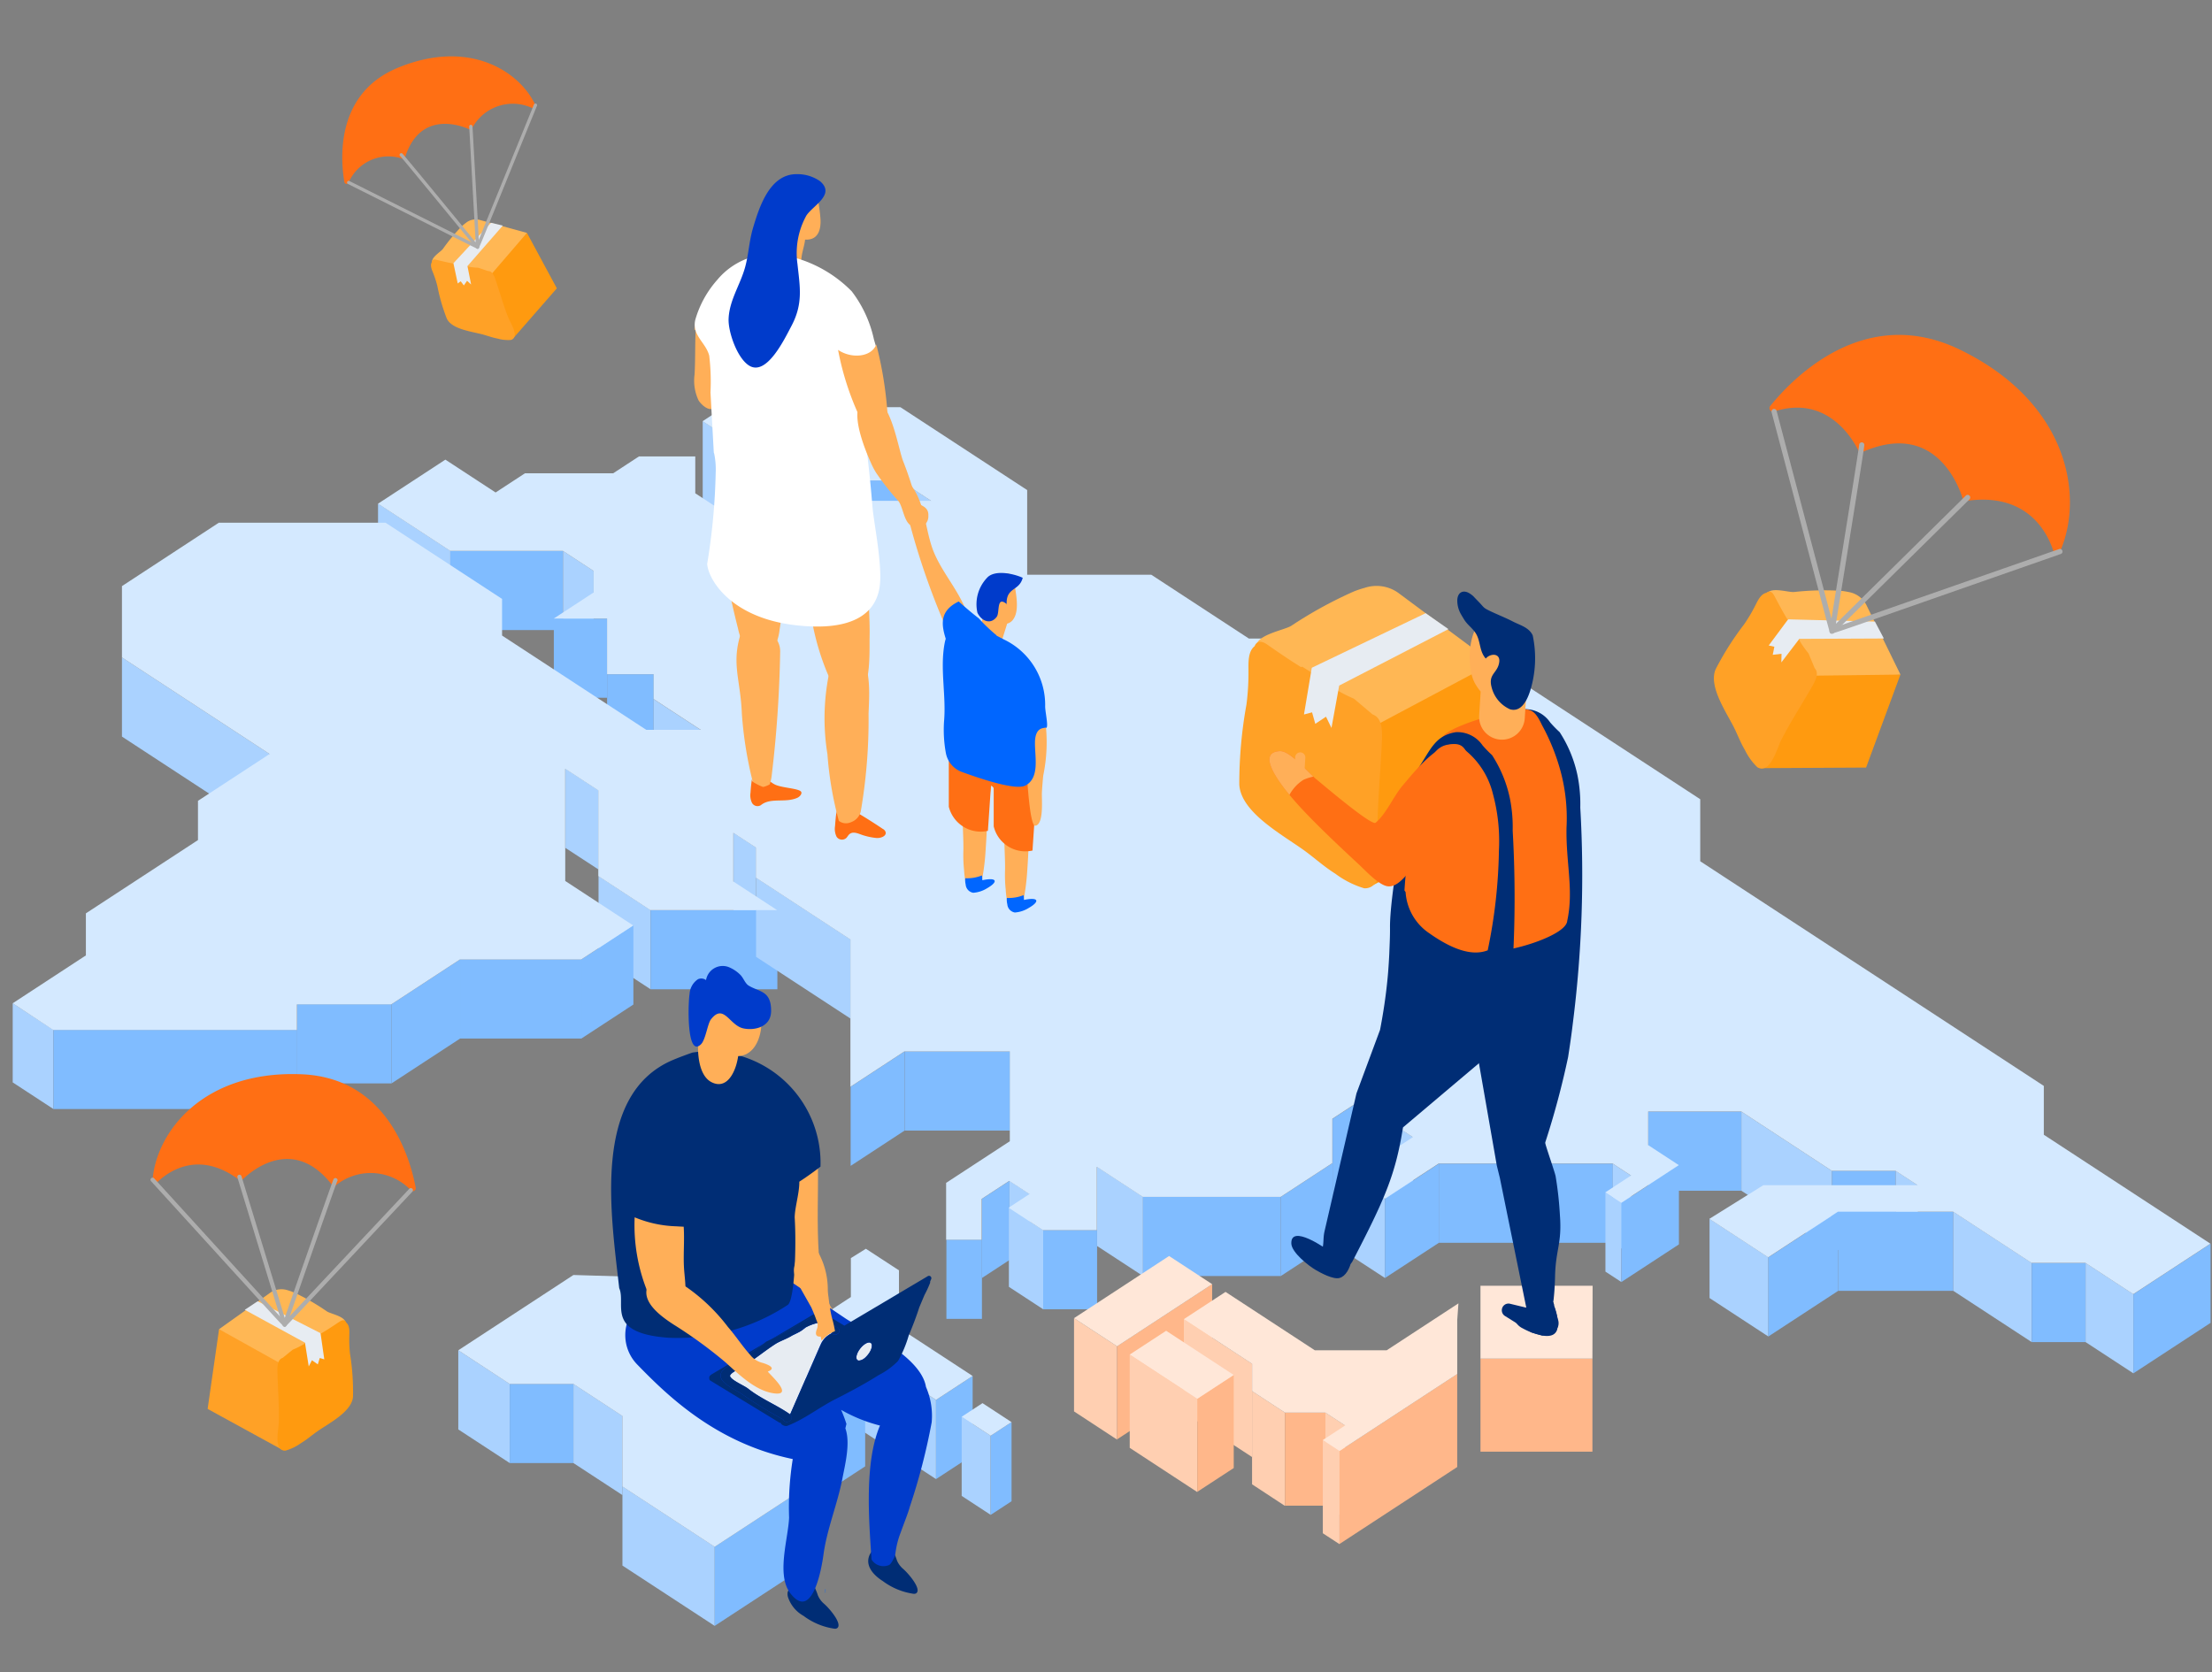 <svg xmlns="http://www.w3.org/2000/svg" xmlns:xlink="http://www.w3.org/1999/xlink" width="164" height="124" viewBox="0 0 164 124">
  <rect x="0" y="0" width="164" height="124" fill="#808080" stroke="none"/>
  <defs>
    <clipPath id="clip-path">
      <rect id="長方形_8" data-name="長方形 8" width="164" height="124" transform="translate(1110 499)" fill="#fff"/>
    </clipPath>
  </defs>
  <g id="マスクグループ_1" data-name="マスクグループ 1" transform="translate(-1110 -499)" clip-path="url(#clip-path)">
    <g id="グループ_664" data-name="グループ 664" transform="translate(-1 416.445)">
      <g id="グループ_6" data-name="グループ 6">
        <g id="Axo_Extrusion" data-name="Axo Extrusion">
          <g id="Axo_Surface" data-name="Axo Surface">
            <path id="Axo_panel" data-name="Axo panel" d="M1163.1,113.786l4.178,2.732v5.868l-4.178-2.732Z" fill="#aad2ff"/>
          </g>
          <g id="Axo_Surface-2" data-name="Axo Surface">
            <path id="Axo_panel-2" data-name="Axo panel" d="M1164.548,118.3l4.087,2.673v5.868l-4.087-2.673Z" fill="#aad2ff"/>
            <path id="Axo_panel-3" data-name="Axo panel" d="M1168.635,120.973l4.268-2.791v5.868l-4.268,2.791Z" fill="#80bcff"/>
            <rect id="Axo_panel-4" data-name="Axo panel" width="4.825" height="5.868" transform="translate(1172.903 118.181)" fill="#80bcff"/>
            <path id="Axo_panel-5" data-name="Axo panel" d="M1177.728,118.181l2.31,1.511v5.868l-2.31-1.511Z" fill="#aad2ff"/>
          </g>
          <g id="Axo_Surface-3" data-name="Axo Surface">
            <path id="Axo_panel-6" data-name="Axo panel" d="M1139.028,119.9l5.358,3.5v5.868l-5.358-3.5Z" fill="#aad2ff"/>
            <rect id="Axo_panel-7" data-name="Axo panel" width="8.355" height="5.868" transform="translate(1144.387 123.408)" fill="#80bcff"/>
            <path id="Axo_panel-8" data-name="Axo panel" d="M1152.742,123.408l2.271,1.485v5.868l-2.271-1.485Z" fill="#aad2ff"/>
          </g>
          <g id="Axo_Surface-4" data-name="Axo Surface">
            <rect id="Axo_panel-9" data-name="Axo panel" width="3.951" height="5.868" transform="translate(1152.061 128.427)" fill="#80bcff"/>
          </g>
          <g id="Axo_Surface-5" data-name="Axo Surface">
            <path id="Axo_panel-10" data-name="Axo panel" d="M1120.042,131.307l10.946,7.159v5.868l-10.946-7.159Z" fill="#aad2ff"/>
          </g>
          <g id="Axo_Surface-6" data-name="Axo Surface">
            <rect id="Axo_panel-11" data-name="Axo panel" width="3.451" height="5.868" transform="translate(1156.011 132.554)" fill="#80bcff"/>
          </g>
          <g id="Axo_Surface-7" data-name="Axo Surface">
            <path id="Axo_panel-12" data-name="Axo panel" d="M1159.462,134.4l3.5,2.287v5.868l-3.5-2.287Z" fill="#aad2ff"/>
          </g>
          <g id="Axo_Surface-8" data-name="Axo Surface">
            <path id="Axo_panel-13" data-name="Axo panel" d="M1152.923,139.563l2.452,1.6v5.868l-2.452-1.6Z" fill="#aad2ff"/>
          </g>
          <g id="Axo_Surface-9" data-name="Axo Surface">
            <path id="Axo_panel-14" data-name="Axo panel" d="M1165.388,144.314l1.669,1.091v5.868l-1.669-1.091Z" fill="#aad2ff"/>
          </g>
          <g id="Axo_Surface-10" data-name="Axo Surface">
            <path id="Axo_panel-15" data-name="Axo panel" d="M1155.376,147.521l3.86,2.524v5.868l-3.86-2.524Z" fill="#aad2ff"/>
            <rect id="Axo_panel-16" data-name="Axo panel" width="9.4" height="5.868" transform="translate(1159.235 150.045)" fill="#80bcff"/>
          </g>
          <g id="Axo_Surface-11" data-name="Axo Surface">
            <path id="Axo_panel-17" data-name="Axo panel" d="M1167.057,147.64l7.01,4.584v5.868l-7.01-4.584Z" fill="#aad2ff"/>
          </g>
          <g id="Axo_Surface-12" data-name="Axo Surface">
            <rect id="Axo_panel-18" data-name="Axo panel" width="6.993" height="5.868" transform="translate(1133.034 157.024)" fill="#80bcff"/>
            <path id="Axo_panel-19" data-name="Axo panel" d="M1140.027,157.024l5.086-3.326v5.868l-5.086,3.326Z" fill="#80bcff"/>
            <rect id="Axo_panel-20" data-name="Axo panel" width="8.991" height="5.868" transform="translate(1145.113 153.698)" fill="#80bcff"/>
            <path id="Axo_panel-21" data-name="Axo panel" d="M1154.1,153.7l3.86-2.524v5.868l-3.86,2.524Z" fill="#80bcff"/>
          </g>
          <g id="Axo_Surface-13" data-name="Axo Surface">
            <path id="Axo_panel-22" data-name="Axo panel" d="M1174.067,163.141l4-2.619v5.868l-4,2.619Z" fill="#80bcff"/>
            <rect id="Axo_panel-23" data-name="Axo panel" width="7.819" height="5.868" transform="translate(1178.072 160.523)" fill="#80bcff"/>
          </g>
          <g id="Axo_Surface-14" data-name="Axo Surface">
            <path id="Axo_panel-24" data-name="Axo panel" d="M1209.8,165.517l1.941-1.27v5.868l-1.941,1.27Z" fill="#80bcff"/>
            <path id="Axo_panel-25" data-name="Axo panel" d="M1211.74,164.248l4.03,2.636v5.868l-4.03-2.636Z" fill="#aad2ff"/>
          </g>
          <g id="Axo_Surface-15" data-name="Axo Surface">
            <rect id="Axo_panel-26" data-name="Axo panel" width="6.902" height="5.868" transform="translate(1233.207 164.983)" fill="#80bcff"/>
            <path id="Axo_panel-27" data-name="Axo panel" d="M1240.109,164.983l6.72,4.4v5.868l-6.72-4.4Z" fill="#aad2ff"/>
            <rect id="Axo_panel-28" data-name="Axo panel" width="4.723" height="5.868" transform="translate(1246.829 169.378)" fill="#80bcff"/>
            <path id="Axo_panel-29" data-name="Axo panel" d="M1251.552,169.378l1.635,1.069v5.868l-1.635-1.069Z" fill="#aad2ff"/>
          </g>
          <g id="Axo_Surface-16" data-name="Axo Surface">
            <path id="Axo_panel-30" data-name="Axo panel" d="M1192.339,169.081l3.406,2.227v5.868l-3.406-2.227Z" fill="#aad2ff"/>
            <rect id="Axo_panel-31" data-name="Axo panel" width="10.217" height="5.868" transform="translate(1195.744 171.308)" fill="#80bcff"/>
            <path id="Axo_panel-32" data-name="Axo panel" d="M1205.961,171.308l3.837-2.509v5.868l-3.837,2.509Z" fill="#80bcff"/>
          </g>
          <g id="Axo_Surface-17" data-name="Axo Surface">
            <path id="Axo_panel-33" data-name="Axo panel" d="M1183.8,171.456l2.043-1.336v5.868l-2.043,1.336Z" fill="#80bcff"/>
            <path id="Axo_panel-34" data-name="Axo panel" d="M1185.845,170.12l1.5.98v5.868l-1.5-.98Z" fill="#aad2ff"/>
          </g>
          <g id="Axo_Surface-18" data-name="Axo Surface">
            <path id="Axo_panel-35" data-name="Axo panel" d="M1211.229,169.853l2.452,1.6v5.868l-2.452-1.6Z" fill="#aad2ff"/>
            <path id="Axo_panel-36" data-name="Axo panel" d="M1213.681,171.456l4-2.613v5.868l-4,2.613Z" fill="#80bcff"/>
            <path id="Axo_panel-37" data-name="Axo panel" d="M1217.677,168.843h12.9v5.868h-12.9Z" fill="#80bcff"/>
            <path id="Axo_panel-38" data-name="Axo panel" d="M1230.573,168.843l1.362.891V175.6l-1.362-.891Z" fill="#aad2ff"/>
          </g>
          <g id="Axo_Surface-19" data-name="Axo Surface">
            <path id="Axo_panel-39" data-name="Axo panel" d="M1230.028,170.981l1.181.772v5.868l-1.181-.772Z" fill="#aad2ff"/>
            <path id="Axo_panel-40" data-name="Axo panel" d="M1231.209,171.753l4.268-2.791v5.868l-4.268,2.791Z" fill="#80bcff"/>
          </g>
          <g id="Axo_Surface_" data-name="Axo Surface*">
            <path id="Axo_panel-41" data-name="Axo panel" d="M1111.942,156.95l3.02,1.975v5.868l-3.02-1.975Z" fill="#aad2ff"/>
            <rect id="Axo_panel-42" data-name="Axo panel" width="18.073" height="5.868" transform="translate(1114.962 158.925)" fill="#80bcff"/>
          </g>
          <g id="Axo_Surface-20" data-name="Axo Surface">
            <path id="Axo_panel-43" data-name="Axo panel" d="M1185.8,172.11l2.543,1.663v5.868l-2.543-1.663Z" fill="#aad2ff"/>
            <rect id="Axo_panel-44" data-name="Axo panel" width="3.996" height="5.868" transform="translate(1188.343 173.773)" fill="#80bcff"/>
          </g>
          <g id="Axo_Surface-21" data-name="Axo Surface">
            <rect id="Axo_panel-45" data-name="Axo panel" width="2.634" height="5.868" transform="translate(1181.168 174.485)" fill="#80bcff"/>
          </g>
          <g id="Axo_Surface_2" data-name="Axo Surface*">
            <path id="Axo_panel-46" data-name="Axo panel" d="M1237.748,172.941l4.359,2.851v5.868l-4.359-2.851Z" fill="#aad2ff"/>
            <path id="Axo_panel-47" data-name="Axo panel" d="M1242.107,175.792l5.177-3.385v5.868l-5.177,3.385Z" fill="#80bcff"/>
            <rect id="Axo_panel-48" data-name="Axo panel" width="8.537" height="5.868" transform="translate(1247.283 172.407)" fill="#80bcff"/>
            <path id="Axo_panel-49" data-name="Axo panel" d="M1255.82,172.407l5.812,3.8v5.868l-5.812-3.8Z" fill="#aad2ff"/>
            <rect id="Axo_panel-50" data-name="Axo panel" width="3.996" height="5.868" transform="translate(1261.633 176.208)" fill="#80bcff"/>
            <path id="Axo_panel-51" data-name="Axo panel" d="M1265.629,176.208l3.542,2.316v5.868l-3.542-2.316Z" fill="#aad2ff"/>
            <path id="Axo_panel-52" data-name="Axo panel" d="M1269.171,178.524l5.722-3.742v5.868l-5.722,3.742Z" fill="#80bcff"/>
          </g>
          <g id="Axo_cap" data-name="Axo cap">
            <path id="Axo_base" data-name="Axo base" d="M1111.942,156.95l5.426-3.549v-3.118l8.31-5.434v-2.91l5.31-3.473-10.946-7.159v-5.29l7.18-4.7h12.363l8.639,5.65v2.717l10.694,6.993h4.041l-3.5-2.287v-1.841h-3.451v-4.128h-3.951l2.952-1.93v-1.6l-2.271-1.485h-8.355l-5.358-3.5,4.995-3.267,3.724,2.435,2.18-1.425h6.539l1.907-1.247h4.178v2.732l6.2,4.052,5.338-3.491h5.954l-2.31-1.511H1172.9l-4.268,2.791-4.087-2.673,2.724-1.782-4.178-2.732,3.792-2.48,2.2,1.44h8.673l9.4,6.147v6.277h9.2l7.237,4.733h5.688l3.3,2.16h9.559l14.917,9.755v4.6l5.812,3.8,19.662,12.858V166.7l12.351,8.077-5.722,3.742-3.542-2.316h-4l-5.812-3.8h-8.537l-5.177,3.385-4.359-2.851,4-2.494h11.443l-1.635-1.069h-4.723l-6.72-4.4h-6.9v2.494l2.271,1.485-4.268,2.791-1.181-.772,1.907-1.247-1.362-.891h-12.9l-4,2.613-2.452-1.6,4.541-2.97-4.03-2.636-1.941,1.27V168.8l-3.837,2.509h-10.217l-3.406-2.227v4.692h-4l-2.543-1.663,1.544-1.01-1.5-.98-2.043,1.336v3.029h-2.634v-4.217l4.723-3.088v-6.658h-7.819l-4,2.619V152.224l-7.01-4.584v-2.235l-1.669-1.091v3.608l3.247,2.123h-9.4l-3.86-2.524v-6.355l-2.452-1.6v8.315l5.04,3.3-3.86,2.524h-8.991l-5.086,3.326h-6.993v1.9h-18.073Z" fill="#d4e9ff"/>
          </g>
        </g>
        <g id="Axo_Extrusion-2" data-name="Axo Extrusion">
          <g id="Axo_Surface_3" data-name="Axo Surface*">
            <path id="Axo_panel-53" data-name="Axo panel" d="M1171.406,180.485l8.991,5.88v5.868l-8.991-5.88Z" fill="#aad2ff"/>
            <path id="Axo_panel-54" data-name="Axo panel" d="M1180.4,186.365l2.713-1.774v5.868l-2.713,1.774Z" fill="#80bcff"/>
          </g>
          <g id="Axo_cap-2" data-name="Axo cap">
            <path id="Axo_base-2" data-name="Axo base" d="M1171.406,180.485l2.679-1.752v-2.887l1.113-.691,2.452,1.6v4.261l5.46,3.571-2.713,1.774Z" fill="#d4e9ff"/>
          </g>
        </g>
        <g id="Axo_Extrusion-3" data-name="Axo Extrusion">
          <g id="Axo_Surface_4" data-name="Axo Surface*">
            <path id="Axo_panel-55" data-name="Axo panel" d="M1170.438,188.5l4.707-3.079v5.868l-4.707,3.079Z" fill="#80bcff"/>
          </g>
          <g id="Axo_Surface_5" data-name="Axo Surface*">
            <path id="Axo_panel-56" data-name="Axo panel" d="M1144.978,182.683l3.814,2.494v5.868l-3.814-2.494Z" fill="#aad2ff"/>
            <rect id="Axo_panel-57" data-name="Axo panel" width="4.723" height="5.868" transform="translate(1148.793 185.177)" fill="#80bcff"/>
            <path id="Axo_panel-58" data-name="Axo panel" d="M1153.515,185.177l3.633,2.376v5.868l-3.633-2.376Z" fill="#aad2ff"/>
          </g>
          <g id="Axo_Surface-22" data-name="Axo Surface">
            <path id="Axo_panel-59" data-name="Axo panel" d="M1157.148,192.779l6.842,4.474v5.868l-6.842-4.474Z" fill="#aad2ff"/>
            <path id="Axo_panel-60" data-name="Axo panel" d="M1163.99,197.254l6.448-4.217V198.9l-6.448,4.217Z" fill="#80bcff"/>
          </g>
          <g id="Axo_cap-3" data-name="Axo cap">
            <path id="Axo_base-3" data-name="Axo base" d="M1144.978,182.683l8.537-5.583,9.906.293,4.066,2.659v3.116l2.724,1.782,2.1-1.375,2.831,1.851-4.707,3.079v4.534l-6.448,4.217-6.842-4.474v-5.227l-3.633-2.376h-4.723Z" fill="#d4e9ff"/>
          </g>
        </g>
        <g id="Axo_Extrusion-4" data-name="Axo Extrusion">
          <g id="Axo_Surface_6" data-name="Axo Surface*">
            <path id="Axo_panel-61" data-name="Axo panel" d="M1182.3,187.612l2.149,1.406v5.868l-2.149-1.406Z" fill="#aad2ff"/>
            <path id="Axo_panel-62" data-name="Axo panel" d="M1184.454,189.018l1.544-1.01v5.868l-1.544,1.01Z" fill="#80bcff"/>
          </g>
          <g id="Axo_cap-4" data-name="Axo cap">
            <path id="Axo_base-4" data-name="Axo base" d="M1182.3,187.612l1.544-1.01,2.149,1.406-1.544,1.01Z" fill="#d4e9ff"/>
          </g>
        </g>
        <g id="グループ_5" data-name="グループ 5">
          <g id="Axo_Extrusion-5" data-name="Axo Extrusion">
            <g id="Axo_Surface_7" data-name="Axo Surface*">
              <path id="Axo_panel-63" data-name="Axo panel" d="M1190.63,180.3l3.193,2.088v6.92l-3.193-2.092Z" fill="#ffcfb1"/>
              <path id="Axo_panel-64" data-name="Axo panel" d="M1193.823,182.386l7.047-4.609v6.9l-7.047,4.609Z" fill="#ffb78a"/>
            </g>
            <g id="Axo_cap-5" data-name="Axo cap">
              <path id="Axo_base-5" data-name="Axo base" d="M1190.63,180.3l7.047-4.609,3.193,2.088-7.047,4.609Z" fill="#ffe7d8"/>
            </g>
          </g>
          <g id="Axo_Extrusion-6" data-name="Axo Extrusion">
            <g id="Axo_Surface_8" data-name="Axo Surface*">
              <rect id="Axo_panel-65" data-name="Axo panel" width="8.3" height="6.903" transform="translate(1220.764 183.297)" fill="#ffb78a"/>
            </g>
            <g id="Axo_cap-6" data-name="Axo cap">
              <path id="Axo_base-6" data-name="Axo base" d="M1220.764,183.3v-5.4h8.314l-.014,5.4Z" fill="#ffe7d8"/>
            </g>
          </g>
          <g id="Axo_Extrusion-7" data-name="Axo Extrusion">
            <g id="Axo_Surface_9" data-name="Axo Surface*">
              <path id="Axo_panel-66" data-name="Axo panel" d="M1198.772,180.374l5.059,3.308V190.6l-5.059-3.308Z" fill="#ffcfb1"/>
            </g>
            <g id="Axo_Surface-23" data-name="Axo Surface">
              <path id="Axo_panel-67" data-name="Axo panel" d="M1203.83,185.708l2.436,1.593v6.92l-2.436-1.6Z" fill="#ffcfb1"/>
              <rect id="Axo_panel-68" data-name="Axo panel" width="3.001" height="6.904" transform="translate(1206.267 187.301)" fill="#ffb78a"/>
              <path id="Axo_panel-69" data-name="Axo panel" d="M1209.267,187.3l1.459.954v6.92l-1.459-.954Z" fill="#ffcfb1"/>
            </g>
            <g id="Axo_Surface-24" data-name="Axo Surface">
              <path id="Axo_panel-70" data-name="Axo panel" d="M1209.075,189.335l1.239.81v6.916l-1.239-.81Z" fill="#ffcfb1"/>
              <path id="Axo_panel-71" data-name="Axo panel" d="M1210.313,190.146l8.727-5.707v6.9l-8.727,5.707Z" fill="#ffb78a"/>
            </g>
            <g id="Axo_cap-7" data-name="Axo cap">
              <path id="Axo_base-7" data-name="Axo base" d="M1198.772,180.374l3.09-2.021,6.621,4.33h5.327l5.32-3.479-.089,1.238v4l-8.727,5.707-1.239-.81,1.652-1.08-1.459-.954h-3l-2.436-1.593v-2.025Z" fill="#ffe7d8"/>
            </g>
          </g>
          <g id="Axo_Extrusion-8" data-name="Axo Extrusion">
            <g id="Axo_Surface_10" data-name="Axo Surface*">
              <path id="Axo_panel-72" data-name="Axo panel" d="M1194.759,183l5.01,3.277v6.92l-5.01-3.28Z" fill="#ffcfb1"/>
              <path id="Axo_panel-73" data-name="Axo panel" d="M1199.77,186.275l2.7-1.768v6.906l-2.7,1.764Z" fill="#ffb78a"/>
            </g>
            <path id="Axo_base-8" data-name="Axo base" d="M1194.759,183l2.7-1.764,5.01,3.277-2.7,1.764Z" fill="#ffe7d8"/>
          </g>
        </g>
      </g>
      <g id="グループ_97" data-name="グループ 97">
        <g id="グループ_14" data-name="グループ 14">
          <g id="グループ_13" data-name="グループ 13">
            <g id="グループ_12" data-name="グループ 12">
              <g id="グループ_11" data-name="グループ 11">
                <g id="グループ_10" data-name="グループ 10">
                  <g id="グループ_9" data-name="グループ 9">
                    <g id="グループ_8" data-name="グループ 8">
                      <g id="グループ_7" data-name="グループ 7">
                        <path id="パス_2" data-name="パス 2" d="M1211.072,174.485c.461.452.179,2.588-.766,2.838-.463.122-1.381-.374-1.765-.6-.525-.308-1.766-1.282-1.8-1.943-.071-1.49,2.558.322,3.031.71C1209.942,175.592,1210.824,174.241,1211.072,174.485Z" fill="#002d75"/>
                      </g>
                    </g>
                  </g>
                </g>
              </g>
            </g>
          </g>
        </g>
        <g id="グループ_21" data-name="グループ 21">
          <g id="グループ_20" data-name="グループ 20">
            <g id="グループ_19" data-name="グループ 19">
              <g id="グループ_18" data-name="グループ 18">
                <g id="グループ_17" data-name="グループ 17">
                  <g id="グループ_16" data-name="グループ 16">
                    <g id="グループ_15" data-name="グループ 15">
                      <path id="パス_3" data-name="パス 3" d="M1221.677,131.725l1.371,11.109-10.546,5.513.265-12.81Z" fill="#ff9a0f"/>
                    </g>
                  </g>
                </g>
              </g>
            </g>
          </g>
        </g>
        <g id="グループ_28" data-name="グループ 28">
          <g id="グループ_27" data-name="グループ 27">
            <g id="グループ_26" data-name="グループ 26">
              <g id="グループ_25" data-name="グループ 25">
                <g id="グループ_24" data-name="グループ 24">
                  <g id="グループ_23" data-name="グループ 23">
                    <g id="グループ_22" data-name="グループ 22">
                      <path id="パス_4" data-name="パス 4" d="M1212.176,126.147a7.069,7.069,0,0,0-.818.274,31.242,31.242,0,0,0-4.633,2.547c-.573.346-2.906.709-2.545,1.719.156.436,1.244.673,1.639.915a43.775,43.775,0,0,1,4.2,2.791c.373.293,2.409,2.254,2.918,1.983l8.74-4.651-7.011-5.211A2.776,2.776,0,0,0,1212.176,126.147Z" fill="#ffb754"/>
                    </g>
                  </g>
                </g>
              </g>
            </g>
          </g>
        </g>
        <g id="グループ_35" data-name="グループ 35">
          <g id="グループ_34" data-name="グループ 34">
            <g id="グループ_33" data-name="グループ 33">
              <g id="グループ_32" data-name="グループ 32">
                <g id="グループ_31" data-name="グループ 31">
                  <g id="グループ_30" data-name="グループ 30">
                    <g id="グループ_29" data-name="グループ 29">
                      <path id="パス_5" data-name="パス 5" d="M1224.153,179.521l-1.195-.288a.492.492,0,0,0-.4.074h0a.5.5,0,0,0,.02.831l1.959,1.219.814.235.49-.078a.851.851,0,0,0,.683-1.071l-.376-1.334Z" fill="#002d75"/>
                    </g>
                  </g>
                </g>
              </g>
            </g>
          </g>
        </g>
        <path id="パス_6" data-name="パス 6" d="M1222.2,169.9l-.225-.915-1.732-9.921a8.266,8.266,0,0,0-1.846-2.216c.212-1.155.384-2.323.5-3.533.022-.248.039-.453.058-.7.028-.392.046-.714.06-1.038.025-.645.061-1.362.054-1.959-.02-2.695,1.4-9.81,2.039-10.786.844-1.285,1.327-3.452,2.853-3.691a2.262,2.262,0,0,1,1.973.986,8.767,8.767,0,0,0,.7.718,9.413,9.413,0,0,1,1.324,3.211,10.832,10.832,0,0,1,.206,2.388,86.941,86.941,0,0,1-.551,15.976c-.1.852-.224,1.694-.352,2.522a61.908,61.908,0,0,1-1.695,6.331.027.027,0,0,1,0,.023c-.025.081.708,2.161.769,2.48a26.249,26.249,0,0,1,.318,2.886c.162,2.122-.315,2.528-.36,4.549-.011.533-.043,1.12-.1,1.639,0,.03-.007.054-.009.081-.007.058-.017.114-.024.172.026.079.049.157.072.236a3.249,3.249,0,0,1-.563.294,1.667,1.667,0,0,1-1.275.012,1.632,1.632,0,0,1-.234-.124l0-.006Z" fill="#002d75"/>
        <path id="パス_7" data-name="パス 7" d="M1221.3,153.025c1.518,5.293.032.035,0,0,.194-2.853-4.074-13.249-3.406-15.713.23-.846,4.757-2.123,6.063-2.165.723-.022,1,.407,1.375,1.189a15.6,15.6,0,0,1,1.369,3.4,13.4,13.4,0,0,1,.443,4.184c-.053,2.625.548,4.629.051,6.924C1227.107,152.028,1222.194,153.4,1221.3,153.025Z" fill="#ff6f14"/>
        <g id="グループ_42" data-name="グループ 42">
          <g id="グループ_41" data-name="グループ 41">
            <g id="グループ_40" data-name="グループ 40">
              <g id="グループ_39" data-name="グループ 39">
                <g id="グループ_38" data-name="グループ 38">
                  <g id="グループ_37" data-name="グループ 37">
                    <g id="グループ_36" data-name="グループ 36">
                      <path id="パス_8" data-name="パス 8" d="M1223.064,132.869c-.089-1.533-.574-3.715-1.634-4.177-1.363-.594-1.885,2.973-1.1,4.488a4.071,4.071,0,0,0,.449.659l-.113,1.761a1.694,1.694,0,0,0,1.581,1.8h0a1.694,1.694,0,0,0,1.8-1.582l.185-2.873Z" fill="#ffaf58"/>
                    </g>
                  </g>
                </g>
              </g>
            </g>
          </g>
        </g>
        <g id="グループ_50" data-name="グループ 50">
          <g id="グループ_49" data-name="グループ 49">
            <g id="グループ_48" data-name="グループ 48">
              <g id="グループ_47" data-name="グループ 47">
                <g id="グループ_46" data-name="グループ 46">
                  <g id="グループ_45" data-name="グループ 45">
                    <g id="グループ_44" data-name="グループ 44">
                      <g id="グループ_43" data-name="グループ 43">
                        <path id="パス_9" data-name="パス 9" d="M1224.453,133.768a8.157,8.157,0,0,0,.183-4.1c-.276-.593-.948-.755-1.464-1.023-.58-.3-1.233-.55-1.782-.821-.438-.217-.345-.216-.77-.654l0,0-.224-.231-.06-.062-.023-.024.018.018a1.548,1.548,0,0,0-.524-.392c-.4-.16-.719.042-.76.528a2.028,2.028,0,0,0,.291,1.13c.064.114.133.224.2.335.288.478.7.685.947,1.17.29.572.213,1.234.671,1.747.342-.4,1.086-.417,1,.258-.111.826-.82.863-.575,1.838a2.436,2.436,0,0,0,1.37,1.664C1223.67,135.368,1224.157,134.708,1224.453,133.768Z" fill="#002d75"/>
                      </g>
                    </g>
                  </g>
                </g>
              </g>
            </g>
          </g>
        </g>
        <path id="パス_10" data-name="パス 10" d="M1222.823,158.161a19.33,19.33,0,0,1-.862,2.129l-6.927,5.853a.119.119,0,0,1-.016.022c-.56,3.524-1.353,5.311-3.758,9.949-.331.646-1.856-.008-2.213-.956.112-.488.043-.811.155-1.3l2.368-10.227,1.749-4.711c.245-1.275.441-2.565.565-3.9.023-.248.04-.453.057-.7.029-.393.046-.714.062-1.038.024-.646.061-1.363.053-1.959-.02-2.7,1.527-10.932,2.168-11.908.844-1.284,1.2-2.331,2.723-2.569a2.263,2.263,0,0,1,1.975.985,8.934,8.934,0,0,0,.7.718,9.417,9.417,0,0,1,1.323,3.211,10.831,10.831,0,0,1,.207,2.387A87.056,87.056,0,0,1,1222.823,158.161Z" fill="#002d75"/>
        <g id="グループ_59" data-name="グループ 59">
          <g id="グループ_58" data-name="グループ 58">
            <g id="グループ_57" data-name="グループ 57">
              <g id="グループ_56" data-name="グループ 56">
                <g id="グループ_55" data-name="グループ 55">
                  <g id="グループ_54" data-name="グループ 54">
                    <g id="グループ_53" data-name="グループ 53">
                      <g id="グループ_52" data-name="グループ 52">
                        <g id="グループ_51" data-name="グループ 51">
                          <path id="パス_11" data-name="パス 11" d="M1212.837,148.181a.909.909,0,0,1-.708.24,6.88,6.88,0,0,1-2.13-1.08c-.736-.459-1.39-1.036-2.08-1.558-1.6-1.212-4.943-2.912-5.037-5.071a32.956,32.956,0,0,1,.532-5.918,18.305,18.305,0,0,0,.148-2.531c0-.549-.049-1.39.456-1.793.133-.342.446-.459.929-.124.835.585,1.668,1.154,2.5,1.669.036.022.082-.036.119-.014.7.445,1.416.873,2.128,1.368l.006,0c.042.03.075.151.115.175a11.221,11.221,0,0,0,1.562.82c.07.049,1.345,1.138,1.39,1.169.616.222.729.927.692,1.86-.093,2.4-.351,4.7-.331,7.175C1213.134,145.359,1213.576,147.466,1212.837,148.181Z" fill="#ffa126"/>
                        </g>
                      </g>
                    </g>
                  </g>
                </g>
              </g>
            </g>
          </g>
        </g>
        <g id="グループ_67" data-name="グループ 67">
          <g id="グループ_66" data-name="グループ 66">
            <g id="グループ_65" data-name="グループ 65">
              <g id="グループ_64" data-name="グループ 64">
                <g id="グループ_63" data-name="グループ 63">
                  <g id="グループ_62" data-name="グループ 62">
                    <g id="グループ_61" data-name="グループ 61">
                      <g id="グループ_60" data-name="グループ 60">
                        <path id="パス_12" data-name="パス 12" d="M1221.3,153.025a38.8,38.8,0,0,0,.832-7.408,13.391,13.391,0,0,0-.443-4.183,6,6,0,0,0-2.362-3.484,1.507,1.507,0,0,0-1.941.4,5.944,5.944,0,0,0-.958,2.232,41.367,41.367,0,0,0-1.3,8.007c.032.035.055.077.084.114a3.98,3.98,0,0,0,1.626,2.964C1218.14,152.6,1219.881,153.578,1221.3,153.025Z" fill="#ff6f14"/>
                      </g>
                    </g>
                  </g>
                </g>
              </g>
            </g>
          </g>
        </g>
        <g id="グループ_75" data-name="グループ 75">
          <g id="グループ_74" data-name="グループ 74">
            <g id="グループ_73" data-name="グループ 73">
              <g id="グループ_72" data-name="グループ 72">
                <g id="グループ_71" data-name="グループ 71">
                  <g id="グループ_70" data-name="グループ 70">
                    <g id="グループ_69" data-name="グループ 69">
                      <g id="グループ_68" data-name="グループ 68">
                        <path id="パス_13" data-name="パス 13" d="M1226.446,181.16c-.161.469-.638.509-1.094.428a5.031,5.031,0,0,1-1.459-.533,1.213,1.213,0,0,1-.62-.68.433.433,0,0,1,.2-.544c.155-.073.35-.056.5-.135a.489.489,0,0,0,.189-.2c.084.017.167.037.248.052a4.66,4.66,0,0,0,1.251.076.894.894,0,0,0,.576-.223c.017.05.033.1.046.152A3.134,3.134,0,0,1,1226.446,181.16Z" fill="#002d75"/>
                      </g>
                    </g>
                  </g>
                </g>
              </g>
            </g>
          </g>
        </g>
        <g id="グループ_82" data-name="グループ 82">
          <g id="グループ_81" data-name="グループ 81">
            <g id="グループ_80" data-name="グループ 80">
              <g id="グループ_79" data-name="グループ 79">
                <g id="グループ_78" data-name="グループ 78">
                  <g id="グループ_77" data-name="グループ 77">
                    <g id="グループ_76" data-name="グループ 76">
                      <path id="パス_14" data-name="パス 14" d="M1219.666,140.819q-.107.258-.231.5c-.516,1-.889,1.775-1.487,2.732a26.023,26.023,0,0,1-2.3,2.95c-.441.517-1.062,1.37-1.773,1.274-.652-.09-1.646-1.171-2.116-1.609-1.342-1.245-2.679-2.5-3.948-3.821-.143-.15-.662-.69-1.207-1.349-1.1-1.335-2.308-3.165-.71-3.244.679-.034,1.825,1.271,2.479,1.891.083.081.16.148.225.2.406.325,4.085,3.471,4.389,3.221.785-.64,1.324-1.965,2.023-2.778.756-.88,2.7-3.387,4.116-3.023C1220.146,138.03,1219.962,140.089,1219.666,140.819Z" fill="#ff6f14"/>
                    </g>
                  </g>
                </g>
              </g>
            </g>
          </g>
        </g>
        <g id="グループ_89" data-name="グループ 89">
          <g id="グループ_88" data-name="グループ 88">
            <g id="グループ_87" data-name="グループ 87">
              <g id="グループ_86" data-name="グループ 86">
                <g id="グループ_85" data-name="グループ 85">
                  <g id="グループ_84" data-name="グループ 84">
                    <g id="グループ_83" data-name="グループ 83">
                      <path id="パス_15" data-name="パス 15" d="M1207.281,139.956c-.042-.078.122.062,0,0a.6.6,0,0,0,.078.032h0a1.019,1.019,0,0,0,.272.069l.063.006.084-1.316a.376.376,0,1,0-.751-.048l-.057.891A1.1,1.1,0,0,1,1207.281,139.956Z" fill="#ffaf58"/>
                    </g>
                  </g>
                </g>
              </g>
            </g>
          </g>
        </g>
        <g id="グループ_96" data-name="グループ 96">
          <g id="グループ_95" data-name="グループ 95">
            <g id="グループ_94" data-name="グループ 94">
              <g id="グループ_93" data-name="グループ 93">
                <g id="グループ_92" data-name="グループ 92">
                  <g id="グループ_91" data-name="グループ 91">
                    <g id="グループ_90" data-name="グループ 90">
                      <path id="パス_16" data-name="パス 16" d="M1208.37,140.145a3.779,3.779,0,0,0-.72.23,2.98,2.98,0,0,0-1.049,1.123c-1.1-1.335-2.308-3.165-.71-3.244C1206.57,138.22,1207.716,139.525,1208.37,140.145Z" fill="#ffaf58"/>
                    </g>
                  </g>
                </g>
              </g>
            </g>
          </g>
        </g>
        <path id="パス_17" data-name="パス 17" d="M1216.7,128.025l-8.443,4.047-.579,3.464.6-.159.239.853.794-.53.406.834.572-3.142,8.1-4.186Z" fill="#e7ecf2"/>
      </g>
      <g id="グループ_329" data-name="グループ 329">
        <g id="グループ_107" data-name="グループ 107">
          <g id="グループ_106" data-name="グループ 106">
            <g id="グループ_105" data-name="グループ 105">
              <g id="グループ_104" data-name="グループ 104">
                <g id="グループ_103" data-name="グループ 103">
                  <g id="グループ_102" data-name="グループ 102">
                    <g id="グループ_101" data-name="グループ 101">
                      <g id="グループ_100" data-name="グループ 100">
                        <g id="グループ_99" data-name="グループ 99">
                          <g id="グループ_98" data-name="グループ 98">
                            <path id="パス_18" data-name="パス 18" d="M1173.029,142.644q-.078.582-.118,1.161a1.322,1.322,0,0,0,.116.8.479.479,0,0,0,.715.092c.086-.083.138-.2.226-.277.225-.207.543-.1.794-.009a4.726,4.726,0,0,0,1.2.282c.294.031.741-.111.707-.406a.4.4,0,0,0-.213-.264q-1.039-.7-2.124-1.335a1.277,1.277,0,0,0-.679-.235.635.635,0,0,0-.6.451Z" fill="#ff6f14"/>
                          </g>
                        </g>
                      </g>
                    </g>
                  </g>
                </g>
              </g>
            </g>
          </g>
        </g>
        <g id="グループ_126" data-name="グループ 126">
          <g id="グループ_117" data-name="グループ 117">
            <g id="グループ_116" data-name="グループ 116">
              <g id="グループ_115" data-name="グループ 115">
                <g id="グループ_114" data-name="グループ 114">
                  <g id="グループ_113" data-name="グループ 113">
                    <g id="グループ_112" data-name="グループ 112">
                      <g id="グループ_111" data-name="グループ 111">
                        <g id="グループ_110" data-name="グループ 110">
                          <g id="グループ_109" data-name="グループ 109">
                            <g id="グループ_108" data-name="グループ 108">
                              <path id="パス_19" data-name="パス 19" d="M1184.61,140.09a4.642,4.642,0,0,1-.3-.942,9.7,9.7,0,0,1-1.5.051h-.713c-.1.21-.2.418-.31.623-.029.085-.063.167-.094.251a11.7,11.7,0,0,1,.677,3.021c0,.848.072,1.7.055,2.546a10.57,10.57,0,0,0,.049,1.412,6.743,6.743,0,0,0,.125.963,1.612,1.612,0,0,0,1.184-.106,16.521,16.521,0,0,0,.289-2.257c.06-.862.111-1.725.1-2.589a1.072,1.072,0,0,0-.02-.165C1184.269,141.962,1184.493,141.023,1184.61,140.09Z" fill="#ffaf58"/>
                            </g>
                          </g>
                        </g>
                      </g>
                    </g>
                  </g>
                </g>
              </g>
            </g>
          </g>
          <g id="グループ_125" data-name="グループ 125">
            <g id="グループ_124" data-name="グループ 124">
              <g id="グループ_123" data-name="グループ 123">
                <g id="グループ_122" data-name="グループ 122">
                  <g id="グループ_121" data-name="グループ 121">
                    <g id="グループ_120" data-name="グループ 120">
                      <g id="グループ_119" data-name="グループ 119">
                        <g id="グループ_118" data-name="グループ 118">
                          <path id="パス_20" data-name="パス 20" d="M1182.565,147.678a2.918,2.918,0,0,0,1.236-.208,2.456,2.456,0,0,1,.03.356c1.154-.238,1.152.136.364.588a2.243,2.243,0,0,1-1.037.343.669.669,0,0,1-.561-.61A1.391,1.391,0,0,1,1182.565,147.678Z" fill="#06f"/>
                        </g>
                      </g>
                    </g>
                  </g>
                </g>
              </g>
            </g>
          </g>
        </g>
        <g id="グループ_145" data-name="グループ 145">
          <g id="グループ_136" data-name="グループ 136">
            <g id="グループ_135" data-name="グループ 135">
              <g id="グループ_134" data-name="グループ 134">
                <g id="グループ_133" data-name="グループ 133">
                  <g id="グループ_132" data-name="グループ 132">
                    <g id="グループ_131" data-name="グループ 131">
                      <g id="グループ_130" data-name="グループ 130">
                        <g id="グループ_129" data-name="グループ 129">
                          <g id="グループ_128" data-name="グループ 128">
                            <g id="グループ_127" data-name="グループ 127">
                              <path id="パス_21" data-name="パス 21" d="M1187.24,144.36c.115-.936.339-1.875.456-2.808a5.141,5.141,0,0,1-.411-2.107h-1.2a6.7,6.7,0,0,1-1.78-.244c.077.551.183,1.1.3,1.642a19.2,19.2,0,0,1,.854,3.713c0,.847.072,1.7.055,2.546a10.591,10.591,0,0,0,.049,1.412,6.743,6.743,0,0,0,.125.963,1.612,1.612,0,0,0,1.184-.106,16.7,16.7,0,0,0,.29-2.257c.059-.862.11-1.725.1-2.589A1.186,1.186,0,0,0,1187.24,144.36Z" fill="#ffaf58"/>
                            </g>
                          </g>
                        </g>
                      </g>
                    </g>
                  </g>
                </g>
              </g>
            </g>
          </g>
          <g id="グループ_144" data-name="グループ 144">
            <g id="グループ_143" data-name="グループ 143">
              <g id="グループ_142" data-name="グループ 142">
                <g id="グループ_141" data-name="グループ 141">
                  <g id="グループ_140" data-name="グループ 140">
                    <g id="グループ_139" data-name="グループ 139">
                      <g id="グループ_138" data-name="グループ 138">
                        <g id="グループ_137" data-name="グループ 137">
                          <path id="パス_22" data-name="パス 22" d="M1185.651,149.14a2.917,2.917,0,0,0,1.236-.208,2.422,2.422,0,0,1,.03.356c1.154-.238,1.152.136.364.588a2.244,2.244,0,0,1-1.037.343.668.668,0,0,1-.56-.61A1.364,1.364,0,0,1,1185.651,149.14Z" fill="#06f"/>
                        </g>
                      </g>
                    </g>
                  </g>
                </g>
              </g>
            </g>
          </g>
        </g>
        <g id="グループ_153" data-name="グループ 153">
          <g id="グループ_152" data-name="グループ 152">
            <g id="グループ_151" data-name="グループ 151">
              <g id="グループ_150" data-name="グループ 150">
                <g id="グループ_149" data-name="グループ 149">
                  <g id="グループ_148" data-name="グループ 148">
                    <g id="グループ_147" data-name="グループ 147">
                      <g id="グループ_146" data-name="グループ 146">
                        <path id="パス_23" data-name="パス 23" d="M1187.722,141.459a1.83,1.83,0,0,0-.094-.855c-.529-1.039-1.88-1.469-2.486-1.842-.649-.4-1.293-.841-1.945-1.307a4.2,4.2,0,0,0-.423-.279c-.31-.6-.847-1-.935-.375l0,.036a.313.313,0,0,0-.1.056c-.064.286-.113.583-.152.892-.008.133-.124.236-.006.264v.051l-.237.722v3.55a2.44,2.44,0,0,0,2.9,1.793l.23-3.368c.066.062.2.125.2.192v2.843a2.414,2.414,0,0,0,2.876,1.794l.277-4.122Z" fill="#ff6f14"/>
                      </g>
                    </g>
                  </g>
                </g>
              </g>
            </g>
          </g>
        </g>
        <g id="グループ_162" data-name="グループ 162">
          <g id="グループ_161" data-name="グループ 161">
            <g id="グループ_160" data-name="グループ 160">
              <g id="グループ_159" data-name="グループ 159">
                <g id="グループ_158" data-name="グループ 158">
                  <g id="グループ_157" data-name="グループ 157">
                    <g id="グループ_156" data-name="グループ 156">
                      <g id="グループ_155" data-name="グループ 155">
                        <g id="グループ_154" data-name="グループ 154">
                          <path id="パス_24" data-name="パス 24" d="M1186.162,125.629c-.094-.482-.53-.742-.667-.4-.01,0-.02,0-.029,0-.318.039-.566.418-.758.808l-.079-.091-.934,2.988a2.114,2.114,0,0,0,.4,1.814h0c.393.452.851.372,1.023-.178l.16-.512.251-.8.143-.459a.784.784,0,0,0,.486-.371C1186.574,127.791,1186.353,126.609,1186.162,125.629Z" fill="#ffaf58"/>
                        </g>
                      </g>
                    </g>
                  </g>
                </g>
              </g>
            </g>
          </g>
        </g>
        <g id="グループ_171" data-name="グループ 171">
          <g id="グループ_170" data-name="グループ 170">
            <g id="グループ_169" data-name="グループ 169">
              <g id="グループ_168" data-name="グループ 168">
                <g id="グループ_167" data-name="グループ 167">
                  <g id="グループ_166" data-name="グループ 166">
                    <g id="グループ_165" data-name="グループ 165">
                      <g id="グループ_164" data-name="グループ 164">
                        <g id="グループ_163" data-name="グループ 163">
                          <path id="パス_25" data-name="パス 25" d="M1186.779,125.551a1.047,1.047,0,0,0,.045-.152c-.7-.32-2.108-.617-2.656.015a2.851,2.851,0,0,0-.7,2.578c.288.6.964.925,1.431.3.24-.32-.044-1.6.745-.938.019.048.016.049-.01,0C1185.589,126.151,1186.465,126.375,1186.779,125.551Z" fill="#003bcb"/>
                        </g>
                      </g>
                    </g>
                  </g>
                </g>
              </g>
            </g>
          </g>
        </g>
        <g id="グループ_183" data-name="グループ 183">
          <g id="グループ_182" data-name="グループ 182">
            <g id="グループ_181" data-name="グループ 181">
              <g id="グループ_180" data-name="グループ 180">
                <g id="グループ_179" data-name="グループ 179">
                  <g id="グループ_178" data-name="グループ 178">
                    <g id="グループ_177" data-name="グループ 177">
                      <g id="グループ_176" data-name="グループ 176">
                        <g id="グループ_175" data-name="グループ 175">
                          <g id="グループ_174" data-name="グループ 174">
                            <g id="グループ_173" data-name="グループ 173">
                              <g id="グループ_172" data-name="グループ 172">
                                <path id="パス_26" data-name="パス 26" d="M1166.744,140.333c-.046.331-.08.665-.1,1a1.291,1.291,0,0,0,.106.75.468.468,0,0,0,.654.182c.731-.6,1.806-.147,2.713-.551.2-.09.415-.359.238-.492-.3-.225-1.46-.25-1.938-.51-.554-.3-1.175-1.1-1.643-.2C1166.747,140.474,1166.761,140.318,1166.744,140.333Z" fill="#ff6f14"/>
                              </g>
                            </g>
                          </g>
                        </g>
                      </g>
                    </g>
                  </g>
                </g>
              </g>
            </g>
          </g>
        </g>
        <g id="グループ_191" data-name="グループ 191">
          <g id="グループ_190" data-name="グループ 190">
            <g id="グループ_189" data-name="グループ 189">
              <g id="グループ_188" data-name="グループ 188">
                <g id="グループ_187" data-name="グループ 187">
                  <g id="グループ_186" data-name="グループ 186">
                    <g id="グループ_185" data-name="グループ 185">
                      <g id="グループ_184" data-name="グループ 184">
                        <path id="パス_27" data-name="パス 27" d="M1171.371,96.312a.72.72,0,0,0-.72-.468c-.78.026-.9.983-.951,1.575a4.779,4.779,0,0,0,.069,2.059.769.769,0,0,0,.343.383.7.7,0,0,0,.661.464c.9.01,1.1-.768,1.06-1.51A11.468,11.468,0,0,0,1171.371,96.312Z" fill="#ffaf58"/>
                      </g>
                    </g>
                  </g>
                </g>
              </g>
            </g>
          </g>
        </g>
        <g id="グループ_203" data-name="グループ 203">
          <g id="グループ_202" data-name="グループ 202">
            <g id="グループ_201" data-name="グループ 201">
              <g id="グループ_200" data-name="グループ 200">
                <g id="グループ_199" data-name="グループ 199">
                  <g id="グループ_198" data-name="グループ 198">
                    <g id="グループ_197" data-name="グループ 197">
                      <g id="グループ_196" data-name="グループ 196">
                        <g id="グループ_195" data-name="グループ 195">
                          <g id="グループ_194" data-name="グループ 194">
                            <g id="グループ_193" data-name="グループ 193">
                              <g id="グループ_192" data-name="グループ 192">
                                <path id="パス_28" data-name="パス 28" d="M1168.374,99.782a1.2,1.2,0,0,1,.469-.661,1.18,1.18,0,0,1,1.136-.048c1.182.6.583,1.605.459,2.478q-.066.463-.122.928a.565.565,0,0,1-.543.461.9.9,0,0,1-1.462-.441A6.458,6.458,0,0,1,1168.374,99.782Z" fill="#ffaf58"/>
                              </g>
                            </g>
                          </g>
                        </g>
                      </g>
                    </g>
                  </g>
                </g>
              </g>
            </g>
          </g>
        </g>
        <g id="グループ_215" data-name="グループ 215">
          <g id="グループ_214" data-name="グループ 214">
            <g id="グループ_213" data-name="グループ 213">
              <g id="グループ_212" data-name="グループ 212">
                <g id="グループ_211" data-name="グループ 211">
                  <g id="グループ_210" data-name="グループ 210">
                    <g id="グループ_209" data-name="グループ 209">
                      <g id="グループ_208" data-name="グループ 208">
                        <g id="グループ_207" data-name="グループ 207">
                          <g id="グループ_206" data-name="グループ 206">
                            <g id="グループ_205" data-name="グループ 205">
                              <g id="グループ_204" data-name="グループ 204">
                                <path id="パス_29" data-name="パス 29" d="M1166.749,140.287c.025.1.042.177.057.236a4.131,4.131,0,0,0,.758.385.81.81,0,0,0,.135-.028,2.079,2.079,0,0,0,.364-.158,2.639,2.639,0,0,0,.145-.6,88.8,88.8,0,0,0,.634-9.209,1.568,1.568,0,0,0-.884-1.479,1.274,1.274,0,0,0-.56-.155l-1.348-.115c-.919,2.492-.147,3.659-.048,6.33A29.394,29.394,0,0,0,1166.749,140.287Z" fill="#ffaf58"/>
                              </g>
                            </g>
                          </g>
                        </g>
                      </g>
                    </g>
                  </g>
                </g>
              </g>
            </g>
          </g>
        </g>
        <g id="グループ_227" data-name="グループ 227">
          <g id="グループ_226" data-name="グループ 226">
            <g id="グループ_225" data-name="グループ 225">
              <g id="グループ_224" data-name="グループ 224">
                <g id="グループ_223" data-name="グループ 223">
                  <g id="グループ_222" data-name="グループ 222">
                    <g id="グループ_221" data-name="グループ 221">
                      <g id="グループ_220" data-name="グループ 220">
                        <g id="グループ_219" data-name="グループ 219">
                          <g id="グループ_218" data-name="グループ 218">
                            <g id="グループ_217" data-name="グループ 217">
                              <g id="グループ_216" data-name="グループ 216">
                                <path id="パス_30" data-name="パス 30" d="M1173.192,143.426a.88.88,0,0,0,.909.094,1.13,1.13,0,0,0,.718-.795,40.308,40.308,0,0,0,.577-7.271c.063-1.424.175-3.086-.547-4.336-.586-1.014-1.821-.677-2.146.385a16.576,16.576,0,0,0-.356,6.98A25.821,25.821,0,0,0,1173.192,143.426Z" fill="#ffaf58"/>
                              </g>
                            </g>
                          </g>
                        </g>
                      </g>
                    </g>
                  </g>
                </g>
              </g>
            </g>
          </g>
        </g>
        <g id="グループ_239" data-name="グループ 239">
          <g id="グループ_238" data-name="グループ 238">
            <g id="グループ_237" data-name="グループ 237">
              <g id="グループ_236" data-name="グループ 236">
                <g id="グループ_235" data-name="グループ 235">
                  <g id="グループ_234" data-name="グループ 234">
                    <g id="グループ_233" data-name="グループ 233">
                      <g id="グループ_232" data-name="グループ 232">
                        <g id="グループ_231" data-name="グループ 231">
                          <g id="グループ_230" data-name="グループ 230">
                            <g id="グループ_229" data-name="グループ 229">
                              <g id="グループ_228" data-name="グループ 228">
                                <path id="パス_31" data-name="パス 31" d="M1165.872,119.963a1.832,1.832,0,0,1,1.335.151l.53-.349a15.117,15.117,0,0,1,.574,1.523,7.1,7.1,0,0,1,.724,3.948,19.088,19.088,0,0,1-.234,4,4.012,4.012,0,0,1-.3,1.151,1.218,1.218,0,0,1-2.2.192,3.848,3.848,0,0,1-.581-1.41c-.505-1.955-.9-3.933-1.211-5.928C1164.3,121.866,1164.155,120.386,1165.872,119.963Z" fill="#ffaf58"/>
                              </g>
                            </g>
                          </g>
                        </g>
                      </g>
                    </g>
                  </g>
                </g>
              </g>
            </g>
          </g>
        </g>
        <g id="グループ_251" data-name="グループ 251">
          <g id="グループ_250" data-name="グループ 250">
            <g id="グループ_249" data-name="グループ 249">
              <g id="グループ_248" data-name="グループ 248">
                <g id="グループ_247" data-name="グループ 247">
                  <g id="グループ_246" data-name="グループ 246">
                    <g id="グループ_245" data-name="グループ 245">
                      <g id="グループ_244" data-name="グループ 244">
                        <g id="グループ_243" data-name="グループ 243">
                          <g id="グループ_242" data-name="グループ 242">
                            <g id="グループ_241" data-name="グループ 241">
                              <g id="グループ_240" data-name="グループ 240">
                                <path id="パス_32" data-name="パス 32" d="M1170.736,126.5a8.212,8.212,0,0,1-.261-4.051,2.78,2.78,0,0,1,3.992-1.453c1.473,1.02.907,3.207.9,4.711,0,1.375.138,2.746.106,4.124-.021.924.13,3.791-.883,4.3-1.176.583-1.98-1-2.3-1.784a18.72,18.72,0,0,1-1.112-3.894C1171.072,127.847,1170.9,127.185,1170.736,126.5Z" fill="#ffaf58"/>
                              </g>
                            </g>
                          </g>
                        </g>
                      </g>
                    </g>
                  </g>
                </g>
              </g>
            </g>
          </g>
        </g>
        <g id="グループ_263" data-name="グループ 263">
          <g id="グループ_262" data-name="グループ 262">
            <g id="グループ_261" data-name="グループ 261">
              <g id="グループ_260" data-name="グループ 260">
                <g id="グループ_259" data-name="グループ 259">
                  <g id="グループ_258" data-name="グループ 258">
                    <g id="グループ_257" data-name="グループ 257">
                      <g id="グループ_256" data-name="グループ 256">
                        <g id="グループ_255" data-name="グループ 255">
                          <g id="グループ_254" data-name="グループ 254">
                            <g id="グループ_253" data-name="グループ 253">
                              <g id="グループ_252" data-name="グループ 252">
                                <path id="パス_33" data-name="パス 33" d="M1162.489,107.065c.021-.025.046-.049.066-.074l-.033-.462A4.071,4.071,0,0,0,1162.489,107.065Z" fill="#ffaf58"/>
                              </g>
                            </g>
                          </g>
                        </g>
                      </g>
                    </g>
                  </g>
                </g>
              </g>
            </g>
          </g>
        </g>
        <g id="グループ_271" data-name="グループ 271">
          <g id="グループ_270" data-name="グループ 270">
            <g id="グループ_269" data-name="グループ 269">
              <g id="グループ_268" data-name="グループ 268">
                <g id="グループ_267" data-name="グループ 267">
                  <g id="グループ_266" data-name="グループ 266">
                    <g id="グループ_265" data-name="グループ 265">
                      <g id="グループ_264" data-name="グループ 264">
                        <path id="パス_34" data-name="パス 34" d="M1163.905,108.825c-.2-.238-.4-.483-.575-.722-.265-.351-.518-.709-.751-1.078-.057,1.1-.018,2.2-.083,3.3a3.425,3.425,0,0,0,.3,1.928,1.755,1.755,0,0,0,.193.241c.259.271.665.541.973.307.272-.207,0-1.483-.005-1.774C1163.94,110.295,1163.922,109.56,1163.905,108.825Z" fill="#ffaf58"/>
                      </g>
                    </g>
                  </g>
                </g>
              </g>
            </g>
          </g>
        </g>
        <g id="グループ_279" data-name="グループ 279">
          <g id="グループ_278" data-name="グループ 278">
            <g id="グループ_277" data-name="グループ 277">
              <g id="グループ_276" data-name="グループ 276">
                <g id="グループ_275" data-name="グループ 275">
                  <g id="グループ_274" data-name="グループ 274">
                    <g id="グループ_273" data-name="グループ 273">
                      <g id="グループ_272" data-name="グループ 272">
                        <path id="パス_35" data-name="パス 35" d="M1176.265,125.157c-.037-1.789-.5-4-.586-5.1q-.3-3.723-.875-7.42c-.127-.822-.269-1.568-.432-2.369a11.647,11.647,0,0,0,1.469-1.043c.313-.523.116-.911-.05-1.515a8.983,8.983,0,0,0-1.644-3.554,9.525,9.525,0,0,0-4.192-2.484,5.3,5.3,0,0,0-5.771,1.629,7.633,7.633,0,0,0-1.636,2.971c-.26,1.164.784,1.672,1.035,2.658a16.228,16.228,0,0,1,.093,2.727l.245,4.454c.01.026.02.05.029.079a5.8,5.8,0,0,1,.112,1.427,47.11,47.11,0,0,1-.632,6.76c.107,1.231,1.821,3.991,6.544,4.538,6.462.747,6.266-2.9,6.293-3.594C1176.267,125.264,1176.266,125.211,1176.265,125.157Z" fill="#fff"/>
                      </g>
                    </g>
                  </g>
                </g>
              </g>
            </g>
          </g>
        </g>
        <g id="グループ_287" data-name="グループ 287">
          <g id="グループ_286" data-name="グループ 286">
            <g id="グループ_285" data-name="グループ 285">
              <g id="グループ_284" data-name="グループ 284">
                <g id="グループ_283" data-name="グループ 283">
                  <g id="グループ_282" data-name="グループ 282">
                    <g id="グループ_281" data-name="グループ 281">
                      <g id="グループ_280" data-name="グループ 280">
                        <path id="パス_36" data-name="パス 36" d="M1171.787,95.983a2.918,2.918,0,0,0-1.711-.513c-2.006-.02-2.781,2.431-3.244,3.982-.291.975-.323,1.943-.584,2.9-.355,1.312-1.174,2.451-1.229,3.848-.037.962.636,2.931,1.536,3.473,1.291.777,2.6-1.955,3.136-2.972.866-1.65.614-2.888.435-4.562a5.755,5.755,0,0,1,.659-3.6C1171.284,97.779,1172.972,96.977,1171.787,95.983Z" fill="#003bcb"/>
                      </g>
                    </g>
                  </g>
                </g>
              </g>
            </g>
          </g>
        </g>
        <g id="グループ_296" data-name="グループ 296">
          <g id="グループ_295" data-name="グループ 295">
            <g id="グループ_294" data-name="グループ 294">
              <g id="グループ_293" data-name="グループ 293">
                <g id="グループ_292" data-name="グループ 292">
                  <g id="グループ_291" data-name="グループ 291">
                    <g id="グループ_290" data-name="グループ 290">
                      <g id="グループ_289" data-name="グループ 289">
                        <g id="グループ_288" data-name="グループ 288">
                          <path id="パス_37" data-name="パス 37" d="M1187.033,136.339a21.276,21.276,0,0,0,.063,2.91c.018.347.215,4.593.663,4.536.651-.085.466-1.979.489-2.45.019-.4.057-.828.1-1.273a12.132,12.132,0,0,0,.158-3.979A3.213,3.213,0,0,1,1187.033,136.339Z" fill="#ffaf58"/>
                        </g>
                      </g>
                    </g>
                  </g>
                </g>
              </g>
            </g>
          </g>
        </g>
        <g id="グループ_308" data-name="グループ 308">
          <g id="グループ_307" data-name="グループ 307">
            <g id="グループ_306" data-name="グループ 306">
              <g id="グループ_305" data-name="グループ 305">
                <g id="グループ_304" data-name="グループ 304">
                  <g id="グループ_303" data-name="グループ 303">
                    <g id="グループ_302" data-name="グループ 302">
                      <g id="グループ_301" data-name="グループ 301">
                        <g id="グループ_300" data-name="グループ 300">
                          <g id="グループ_299" data-name="グループ 299">
                            <g id="グループ_298" data-name="グループ 298">
                              <g id="グループ_297" data-name="グループ 297">
                                <path id="パス_38" data-name="パス 38" d="M1175.97,108.1c-.37.95-1.848,1.072-2.835.4a20.891,20.891,0,0,0,1.639,5.056c.682,1.334,1.995,1.2,2.026-.339A28.2,28.2,0,0,0,1175.97,108.1Z" fill="#ffaf58"/>
                              </g>
                            </g>
                          </g>
                        </g>
                      </g>
                    </g>
                  </g>
                </g>
              </g>
            </g>
          </g>
        </g>
        <g id="グループ_320" data-name="グループ 320">
          <g id="グループ_319" data-name="グループ 319">
            <g id="グループ_318" data-name="グループ 318">
              <g id="グループ_317" data-name="グループ 317">
                <g id="グループ_316" data-name="グループ 316">
                  <g id="グループ_315" data-name="グループ 315">
                    <g id="グループ_314" data-name="グループ 314">
                      <g id="グループ_313" data-name="グループ 313">
                        <g id="グループ_312" data-name="グループ 312">
                          <g id="グループ_311" data-name="グループ 311">
                            <g id="グループ_310" data-name="グループ 310">
                              <g id="グループ_309" data-name="グループ 309">
                                <path id="パス_39" data-name="パス 39" d="M1177.173,114.034c.37,1.067.6,2.271.809,2.774a26.813,26.813,0,0,1,.959,2.947c.08.275.939.259.887,1.041a.821.821,0,0,1-1.331.7c-.473-.324-.55-1.3-.867-1.76a19.964,19.964,0,0,1-1.654-2.093,5.442,5.442,0,0,1-.427-.818c-.43-.952-1.672-3.984-.485-4.607C1176.095,111.682,1176.733,112.761,1177.173,114.034Z" fill="#ffaf58"/>
                              </g>
                            </g>
                          </g>
                        </g>
                      </g>
                    </g>
                  </g>
                </g>
              </g>
            </g>
          </g>
        </g>
        <g id="グループ_328" data-name="グループ 328">
          <g id="グループ_327" data-name="グループ 327">
            <g id="グループ_326" data-name="グループ 326">
              <g id="グループ_325" data-name="グループ 325">
                <g id="グループ_324" data-name="グループ 324">
                  <g id="グループ_323" data-name="グループ 323">
                    <g id="グループ_322" data-name="グループ 322">
                      <g id="グループ_321" data-name="グループ 321">
                        <path id="パス_40" data-name="パス 40" d="M1177.786,118.576a54.256,54.256,0,0,0,3.356,10.522c.266.593.686,1.78,1.431,1.4s.287-2.094.035-2.72c-.664-1.65-1.961-3.016-2.514-4.66-.563-1.676-.543-3.585-1.837-4.919C1177.934,118.523,1177.9,118.923,1177.786,118.576Z" fill="#ffaf58"/>
                      </g>
                    </g>
                  </g>
                </g>
              </g>
            </g>
          </g>
        </g>
        <path id="パス_41" data-name="パス 41" d="M1181.05,130.186a2.512,2.512,0,0,1,.069-.264c-.348-1.107-.439-2.089.96-2.766.67.6,1.144.983,1.49,1.251a12.4,12.4,0,0,0,1.322,1.264l-.014.016c.2.1.379.194.543.282a5.374,5.374,0,0,1,3.069,4.979c0,.421.324,1.8,0,1.548.019.1-.728-.137-.754,1.085-.024,1.082.383,2.658-.721,3.229-.7.363-3.234-.478-4.666-1a1.856,1.856,0,0,1-1.22-1.414,9.537,9.537,0,0,1-.137-2.332C1181.167,134.117,1180.665,132.108,1181.05,130.186Z" fill="#06f"/>
      </g>
      <g id="グループ_585" data-name="グループ 585">
        <g id="グループ_338" data-name="グループ 338">
          <g id="グループ_337" data-name="グループ 337">
            <g id="グループ_336" data-name="グループ 336">
              <g id="グループ_335" data-name="グループ 335">
                <g id="グループ_334" data-name="グループ 334">
                  <g id="グループ_333" data-name="グループ 333">
                    <g id="グループ_332" data-name="グループ 332">
                      <g id="グループ_331" data-name="グループ 331">
                        <g id="グループ_330" data-name="グループ 330">
                          <path id="パス_42" data-name="パス 42" d="M1168.8,170.326c.049-.81.214-1.582,1.011-1.9,1.072-.433,1.677-1.478,1.776-.472.261,2.633-.506,9.391,1.146,11.723.68.96-.093,1.025.408,2.028.169.339,1.909-.369,1.521-.1-1.081.751-3.366-1.59-4.048-2.3-2.282-2.361-1.994-5.023-1.849-8.025C1168.776,170.974,1168.777,170.647,1168.8,170.326Z" fill="#ffaf58"/>
                        </g>
                      </g>
                    </g>
                  </g>
                </g>
              </g>
            </g>
          </g>
        </g>
        <g id="グループ_350" data-name="グループ 350">
          <g id="グループ_349" data-name="グループ 349">
            <g id="グループ_348" data-name="グループ 348">
              <g id="グループ_347" data-name="グループ 347">
                <g id="グループ_346" data-name="グループ 346">
                  <g id="グループ_345" data-name="グループ 345">
                    <g id="グループ_344" data-name="グループ 344">
                      <g id="グループ_343" data-name="グループ 343">
                        <g id="グループ_342" data-name="グループ 342">
                          <g id="グループ_341" data-name="グループ 341">
                            <g id="グループ_340" data-name="グループ 340">
                              <g id="グループ_339" data-name="グループ 339">
                                <path id="パス_43" data-name="パス 43" d="M1177.563,198.4a1.686,1.686,0,0,0,.405.5c.375.324,1.4,1.509.953,1.806a.313.313,0,0,1-.194.033,5,5,0,0,1-2.284-.949c-.578-.364-1.238-1-1.034-1.755s1.229-1.266,1.778-.508a4.352,4.352,0,0,1,.321.759C1177.525,198.323,1177.544,198.36,1177.563,198.4Z" fill="#002d75"/>
                              </g>
                            </g>
                          </g>
                        </g>
                      </g>
                    </g>
                  </g>
                </g>
              </g>
            </g>
          </g>
        </g>
        <g id="グループ_407" data-name="グループ 407">
          <g id="グループ_358" data-name="グループ 358">
            <g id="グループ_357" data-name="グループ 357">
              <g id="グループ_356" data-name="グループ 356">
                <g id="グループ_355" data-name="グループ 355">
                  <g id="グループ_354" data-name="グループ 354">
                    <g id="グループ_353" data-name="グループ 353">
                      <g id="グループ_352" data-name="グループ 352">
                        <g id="グループ_351" data-name="グループ 351">
                          <path id="パス_44" data-name="パス 44" d="M1176.532,198.088c-.036,0-.041-.013-.031-.034C1176.507,198.074,1176.516,198.088,1176.532,198.088Z" fill="#06f"/>
                        </g>
                      </g>
                    </g>
                  </g>
                </g>
              </g>
            </g>
          </g>
          <g id="グループ_366" data-name="グループ 366">
            <g id="グループ_365" data-name="グループ 365">
              <g id="グループ_364" data-name="グループ 364">
                <g id="グループ_363" data-name="グループ 363">
                  <g id="グループ_362" data-name="グループ 362">
                    <g id="グループ_361" data-name="グループ 361">
                      <g id="グループ_360" data-name="グループ 360">
                        <g id="グループ_359" data-name="グループ 359">
                          <path id="パス_45" data-name="パス 45" d="M1170.408,198.113v0Z" fill="#06f"/>
                        </g>
                      </g>
                    </g>
                  </g>
                </g>
              </g>
            </g>
          </g>
          <g id="グループ_374" data-name="グループ 374">
            <g id="グループ_373" data-name="グループ 373">
              <g id="グループ_372" data-name="グループ 372">
                <g id="グループ_371" data-name="グループ 371">
                  <g id="グループ_370" data-name="グループ 370">
                    <g id="グループ_369" data-name="グループ 369">
                      <g id="グループ_368" data-name="グループ 368">
                        <g id="グループ_367" data-name="グループ 367">
                          <path id="パス_46" data-name="パス 46" d="M1176.571,198.035l.006-.006-.006.059Z" fill="#06f"/>
                        </g>
                      </g>
                    </g>
                  </g>
                </g>
              </g>
            </g>
          </g>
          <g id="グループ_382" data-name="グループ 382">
            <g id="グループ_381" data-name="グループ 381">
              <g id="グループ_380" data-name="グループ 380">
                <g id="グループ_379" data-name="グループ 379">
                  <g id="グループ_378" data-name="グループ 378">
                    <g id="グループ_377" data-name="グループ 377">
                      <g id="グループ_376" data-name="グループ 376">
                        <g id="グループ_375" data-name="グループ 375">
                          <path id="パス_47" data-name="パス 47" d="M1170.41,198.094v0Z" fill="#06f"/>
                        </g>
                      </g>
                    </g>
                  </g>
                </g>
              </g>
            </g>
          </g>
          <g id="グループ_390" data-name="グループ 390">
            <g id="グループ_389" data-name="グループ 389">
              <g id="グループ_388" data-name="グループ 388">
                <g id="グループ_387" data-name="グループ 387">
                  <g id="グループ_386" data-name="グループ 386">
                    <g id="グループ_385" data-name="グループ 385">
                      <g id="グループ_384" data-name="グループ 384">
                        <g id="グループ_383" data-name="グループ 383">
                          <path id="パス_48" data-name="パス 48" d="M1176.646,198c-.019.01-.056.019-.069.029l.005-.05a.164.164,0,0,0,.04,0C1176.634,197.989,1176.631,197.993,1176.646,198Z" fill="#06f"/>
                        </g>
                      </g>
                    </g>
                  </g>
                </g>
              </g>
            </g>
          </g>
          <g id="グループ_398" data-name="グループ 398">
            <g id="グループ_397" data-name="グループ 397">
              <g id="グループ_396" data-name="グループ 396">
                <g id="グループ_395" data-name="グループ 395">
                  <g id="グループ_394" data-name="グループ 394">
                    <g id="グループ_393" data-name="グループ 393">
                      <g id="グループ_392" data-name="グループ 392">
                        <g id="グループ_391" data-name="グループ 391">
                          <path id="パス_49" data-name="パス 49" d="M1176.585,197.948l.014-.139C1176.664,197.835,1176.63,197.892,1176.585,197.948Z" fill="#06f"/>
                        </g>
                      </g>
                    </g>
                  </g>
                </g>
              </g>
            </g>
          </g>
          <g id="グループ_406" data-name="グループ 406">
            <g id="グループ_405" data-name="グループ 405">
              <g id="グループ_404" data-name="グループ 404">
                <g id="グループ_403" data-name="グループ 403">
                  <g id="グループ_402" data-name="グループ 402">
                    <g id="グループ_401" data-name="グループ 401">
                      <g id="グループ_400" data-name="グループ 400">
                        <g id="グループ_399" data-name="グループ 399">
                          <path id="パス_50" data-name="パス 50" d="M1176.582,197.979l-.011,0v-.017l.014-.016Z" fill="#06f"/>
                        </g>
                      </g>
                    </g>
                  </g>
                </g>
              </g>
            </g>
          </g>
        </g>
        <g id="グループ_419" data-name="グループ 419">
          <g id="グループ_418" data-name="グループ 418">
            <g id="グループ_417" data-name="グループ 417">
              <g id="グループ_416" data-name="グループ 416">
                <g id="グループ_415" data-name="グループ 415">
                  <g id="グループ_414" data-name="グループ 414">
                    <g id="グループ_413" data-name="グループ 413">
                      <g id="グループ_412" data-name="グループ 412">
                        <g id="グループ_411" data-name="グループ 411">
                          <g id="グループ_410" data-name="グループ 410">
                            <g id="グループ_409" data-name="グループ 409">
                              <g id="グループ_408" data-name="グループ 408">
                                <path id="パス_51" data-name="パス 51" d="M1171.7,200.987a1.718,1.718,0,0,0,.405.5c.376.324,1.4,1.509.954,1.806a.317.317,0,0,1-.2.033,4.993,4.993,0,0,1-2.284-.95,2.478,2.478,0,0,1-1.147-1.373.822.822,0,0,1-.03-.378c.032-.141.087-.122.167-.2.149-.147.147-.389.3-.526a.677.677,0,0,1,.524-.15,1.076,1.076,0,0,1,.934.366,4.2,4.2,0,0,1,.321.759C1171.666,200.915,1171.684,200.952,1171.7,200.987Z" fill="#002d75"/>
                              </g>
                            </g>
                          </g>
                        </g>
                      </g>
                    </g>
                  </g>
                </g>
              </g>
            </g>
          </g>
        </g>
        <g id="グループ_468" data-name="グループ 468">
          <g id="グループ_427" data-name="グループ 427">
            <g id="グループ_426" data-name="グループ 426">
              <g id="グループ_425" data-name="グループ 425">
                <g id="グループ_424" data-name="グループ 424">
                  <g id="グループ_423" data-name="グループ 423">
                    <g id="グループ_422" data-name="グループ 422">
                      <g id="グループ_421" data-name="グループ 421">
                        <g id="グループ_420" data-name="グループ 420">
                          <path id="パス_52" data-name="パス 52" d="M1172.115,200.68c-.036,0-.041-.013-.031-.034C1172.091,200.666,1172.1,200.68,1172.115,200.68Z" fill="#06f"/>
                        </g>
                      </g>
                    </g>
                  </g>
                </g>
              </g>
            </g>
          </g>
          <g id="グループ_435" data-name="グループ 435">
            <g id="グループ_434" data-name="グループ 434">
              <g id="グループ_433" data-name="グループ 433">
                <g id="グループ_432" data-name="グループ 432">
                  <g id="グループ_431" data-name="グループ 431">
                    <g id="グループ_430" data-name="グループ 430">
                      <g id="グループ_429" data-name="グループ 429">
                        <g id="グループ_428" data-name="グループ 428">
                          <path id="パス_53" data-name="パス 53" d="M1165.992,200.705v0Z" fill="#06f"/>
                        </g>
                      </g>
                    </g>
                  </g>
                </g>
              </g>
            </g>
          </g>
          <g id="グループ_443" data-name="グループ 443">
            <g id="グループ_442" data-name="グループ 442">
              <g id="グループ_441" data-name="グループ 441">
                <g id="グループ_440" data-name="グループ 440">
                  <g id="グループ_439" data-name="グループ 439">
                    <g id="グループ_438" data-name="グループ 438">
                      <g id="グループ_437" data-name="グループ 437">
                        <g id="グループ_436" data-name="グループ 436">
                          <path id="パス_54" data-name="パス 54" d="M1172.155,200.627l.006-.006-.006.059Z" fill="#06f"/>
                        </g>
                      </g>
                    </g>
                  </g>
                </g>
              </g>
            </g>
          </g>
          <g id="グループ_451" data-name="グループ 451">
            <g id="グループ_450" data-name="グループ 450">
              <g id="グループ_449" data-name="グループ 449">
                <g id="グループ_448" data-name="グループ 448">
                  <g id="グループ_447" data-name="グループ 447">
                    <g id="グループ_446" data-name="グループ 446">
                      <g id="グループ_445" data-name="グループ 445">
                        <g id="グループ_444" data-name="グループ 444">
                          <path id="パス_55" data-name="パス 55" d="M1172.23,200.592c-.019.01-.056.019-.069.029l.005-.05a.167.167,0,0,0,.04,0C1172.217,200.581,1172.214,200.585,1172.23,200.592Z" fill="#06f"/>
                        </g>
                      </g>
                    </g>
                  </g>
                </g>
              </g>
            </g>
          </g>
          <g id="グループ_459" data-name="グループ 459">
            <g id="グループ_458" data-name="グループ 458">
              <g id="グループ_457" data-name="グループ 457">
                <g id="グループ_456" data-name="グループ 456">
                  <g id="グループ_455" data-name="グループ 455">
                    <g id="グループ_454" data-name="グループ 454">
                      <g id="グループ_453" data-name="グループ 453">
                        <g id="グループ_452" data-name="グループ 452">
                          <path id="パス_56" data-name="パス 56" d="M1172.169,200.54l.014-.139C1172.247,200.427,1172.214,200.484,1172.169,200.54Z" fill="#06f"/>
                        </g>
                      </g>
                    </g>
                  </g>
                </g>
              </g>
            </g>
          </g>
          <g id="グループ_467" data-name="グループ 467">
            <g id="グループ_466" data-name="グループ 466">
              <g id="グループ_465" data-name="グループ 465">
                <g id="グループ_464" data-name="グループ 464">
                  <g id="グループ_463" data-name="グループ 463">
                    <g id="グループ_462" data-name="グループ 462">
                      <g id="グループ_461" data-name="グループ 461">
                        <g id="グループ_460" data-name="グループ 460">
                          <path id="パス_57" data-name="パス 57" d="M1172.166,200.571l-.011,0v-.017l.014-.016Z" fill="#06f"/>
                        </g>
                      </g>
                    </g>
                  </g>
                </g>
              </g>
            </g>
          </g>
        </g>
        <path id="パス_58" data-name="パス 58" d="M1179.652,185.4c-.374-2.332-4.791-4.287-5.983-5.089l-6.855-4.616-2.486,2.415c-.21-.144-.386-.261-.513-.34-2.673-1.669-1.616,2.057-4.288.388l-1.19,1.131a3.123,3.123,0,0,0-.086,4.455c2.2,2.264,5.808,5.816,11.525,7.005a22.514,22.514,0,0,0-.272,4.347c-.063,1.548-.957,4.237.088,5.6,1.627,2.126,2.32-1.812,2.46-2.851.259-1.921,1.037-3.74,1.406-5.661.19-.993.611-2.636.218-3.712.026-.108.053-.217.079-.325a9.47,9.47,0,0,0-.394-1.047,11.441,11.441,0,0,0,2.882,1.164c-1.176,2.755-.815,7.091-.626,9.934a1.039,1.039,0,0,0,1.276.416c.112-.032.252-.24.411-.579l.005.022c0-.006.032-.125.076-.3a6.364,6.364,0,0,1,.394-1.565.3.3,0,0,1,.014-.039c.247-.695.535-1.394.663-1.872a45.99,45.99,0,0,0,1.62-6.258A5.374,5.374,0,0,0,1179.652,185.4Z" fill="#003bcb"/>
        <path id="パス_59" data-name="パス 59" d="M1160.912,161.146q.38-.159.763-.3c.222-.084.446-.166.672-.242a8.278,8.278,0,0,1,9.485,8.46c-.835.649-1.57,1.117-1.57,1.117.01.845-.33,1.881-.343,2.647.135,2.13,0,6.159-.518,6.494a14.889,14.889,0,0,1-8.844,2.431c-4.718-.342-3.11-2.482-3.648-3.68C1156.319,172.731,1154.83,163.7,1160.912,161.146Z" fill="#002d75"/>
        <g id="グループ_510" data-name="グループ 510">
          <g id="グループ_476" data-name="グループ 476">
            <g id="グループ_475" data-name="グループ 475">
              <g id="グループ_474" data-name="グループ 474">
                <g id="グループ_473" data-name="グループ 473">
                  <g id="グループ_472" data-name="グループ 472">
                    <g id="グループ_471" data-name="グループ 471">
                      <g id="グループ_470" data-name="グループ 470">
                        <g id="グループ_469" data-name="グループ 469">
                          <path id="パス_60" data-name="パス 60" d="M1165.574,161.56c-.3.962-.913,1.709-1.826,1.239-1.835-.944-.742-6.43.143-5.79a3.8,3.8,0,0,1,1.879,3.462A4.736,4.736,0,0,1,1165.574,161.56Z" fill="#ffaf58"/>
                        </g>
                      </g>
                    </g>
                  </g>
                </g>
              </g>
            </g>
          </g>
          <g id="グループ_509" data-name="グループ 509">
            <g id="グループ_488" data-name="グループ 488">
              <g id="グループ_487" data-name="グループ 487">
                <g id="グループ_486" data-name="グループ 486">
                  <g id="グループ_485" data-name="グループ 485">
                    <g id="グループ_484" data-name="グループ 484">
                      <g id="グループ_483" data-name="グループ 483">
                        <g id="グループ_482" data-name="グループ 482">
                          <g id="グループ_481" data-name="グループ 481">
                            <g id="グループ_480" data-name="グループ 480">
                              <g id="グループ_479" data-name="グループ 479">
                                <g id="グループ_478" data-name="グループ 478">
                                  <g id="グループ_477" data-name="グループ 477">
                                    <path id="パス_61" data-name="パス 61" d="M1166.851,156.55c1.092.923.78,4.715-1.543,4.287-1.4-.256-2.905-2.157-2.353-3.371C1163.555,156.146,1166.043,155.872,1166.851,156.55Z" fill="#ffaf58"/>
                                  </g>
                                </g>
                              </g>
                            </g>
                          </g>
                        </g>
                      </g>
                    </g>
                  </g>
                </g>
              </g>
            </g>
            <g id="グループ_500" data-name="グループ 500">
              <g id="グループ_499" data-name="グループ 499">
                <g id="グループ_498" data-name="グループ 498">
                  <g id="グループ_497" data-name="グループ 497">
                    <g id="グループ_496" data-name="グループ 496">
                      <g id="グループ_495" data-name="グループ 495">
                        <g id="グループ_494" data-name="グループ 494">
                          <g id="グループ_493" data-name="グループ 493">
                            <g id="グループ_492" data-name="グループ 492">
                              <g id="グループ_491" data-name="グループ 491">
                                <g id="グループ_490" data-name="グループ 490">
                                  <g id="グループ_489" data-name="グループ 489">
                                    <path id="パス_62" data-name="パス 62" d="M1163.6,158.3a.431.431,0,0,0-.266-.532.48.48,0,0,0-.512.291.968.968,0,0,0-.041.681.564.564,0,0,0,.113.225.391.391,0,0,0,.587-.113,1.615,1.615,0,0,0,.221-.722Z" fill="#ffaf58"/>
                                  </g>
                                </g>
                              </g>
                            </g>
                          </g>
                        </g>
                      </g>
                    </g>
                  </g>
                </g>
              </g>
            </g>
            <g id="グループ_508" data-name="グループ 508">
              <g id="グループ_507" data-name="グループ 507">
                <g id="グループ_506" data-name="グループ 506">
                  <g id="グループ_505" data-name="グループ 505">
                    <g id="グループ_504" data-name="グループ 504">
                      <g id="グループ_503" data-name="グループ 503">
                        <g id="グループ_502" data-name="グループ 502">
                          <g id="グループ_501" data-name="グループ 501">
                            <path id="パス_63" data-name="パス 63" d="M1162.126,156.262a1.412,1.412,0,0,1,.621-1.094.591.591,0,0,1,.6.064,1.251,1.251,0,0,1,1.663-.971,2.618,2.618,0,0,1,.871.573c.228.216.358.638.615.8.775.487,1.694.354,1.674,1.912-.016,1.171-1.235,1.45-2.068,1.265-1.019-.226-1.445-1.887-2.393-.664-.254.328-.392,1.513-.741,1.848C1161.9,161.025,1162.007,156.954,1162.126,156.262Z" fill="#003bcb"/>
                          </g>
                        </g>
                      </g>
                    </g>
                  </g>
                </g>
              </g>
            </g>
          </g>
        </g>
        <g id="グループ_560" data-name="グループ 560">
          <g id="グループ_518" data-name="グループ 518">
            <g id="グループ_517" data-name="グループ 517">
              <g id="グループ_516" data-name="グループ 516">
                <g id="グループ_515" data-name="グループ 515">
                  <g id="グループ_514" data-name="グループ 514">
                    <g id="グループ_513" data-name="グループ 513">
                      <g id="グループ_512" data-name="グループ 512">
                        <g id="グループ_511" data-name="グループ 511">
                          <path id="パス_64" data-name="パス 64" d="M1177.526,183.355l.01-.022C1177.548,183.34,1177.563,183.391,1177.526,183.355Z" fill="#002d75"/>
                        </g>
                      </g>
                    </g>
                  </g>
                </g>
              </g>
            </g>
          </g>
          <g id="グループ_526" data-name="グループ 526">
            <g id="グループ_525" data-name="グループ 525">
              <g id="グループ_524" data-name="グループ 524">
                <g id="グループ_523" data-name="グループ 523">
                  <g id="グループ_522" data-name="グループ 522">
                    <g id="グループ_521" data-name="グループ 521">
                      <g id="グループ_520" data-name="グループ 520">
                        <g id="グループ_519" data-name="グループ 519">
                          <path id="パス_65" data-name="パス 65" d="M1175.357,183c-.276.35-.628.532-.787.406s-.064-.51.211-.859.628-.532.787-.407S1175.632,182.654,1175.357,183Z" fill="#e7ecf2"/>
                        </g>
                      </g>
                    </g>
                  </g>
                </g>
              </g>
            </g>
          </g>
          <g id="グループ_559" data-name="グループ 559">
            <g id="グループ_534" data-name="グループ 534">
              <g id="グループ_533" data-name="グループ 533">
                <g id="グループ_532" data-name="グループ 532">
                  <g id="グループ_531" data-name="グループ 531">
                    <g id="グループ_530" data-name="グループ 530">
                      <g id="グループ_529" data-name="グループ 529">
                        <g id="グループ_528" data-name="グループ 528">
                          <g id="グループ_527" data-name="グループ 527">
                            <path id="パス_66" data-name="パス 66" d="M1166.468,185.533c-.3-.238-1.2-.6-1.339-.912-.09-.2.586-.517.883-.694.871-.519,1.63-1.167,2.472-1.711.343-.222.85-.379,1.247-.631.193-.089.383-.182.57-.283a3.271,3.271,0,0,0,.434-.316,3.4,3.4,0,0,1,.866-.327c.458.011.717.49,1.077.725a.438.438,0,0,1-.066.052l-.108.064a1.6,1.6,0,0,0-.648.726l-.055.116h0l-.958,2.2-1.267,2.9a.209.209,0,0,0-.026-.025C1168.568,186.73,1167.424,186.288,1166.468,185.533Z" fill="#e7ecf2"/>
                          </g>
                        </g>
                      </g>
                    </g>
                  </g>
                </g>
              </g>
            </g>
            <g id="グループ_542" data-name="グループ 542">
              <g id="グループ_541" data-name="グループ 541">
                <g id="グループ_540" data-name="グループ 540">
                  <g id="グループ_539" data-name="グループ 539">
                    <g id="グループ_538" data-name="グループ 538">
                      <g id="グループ_537" data-name="グループ 537">
                        <g id="グループ_536" data-name="グループ 536">
                          <g id="グループ_535" data-name="グループ 535">
                            <path id="パス_67" data-name="パス 67" d="M1170.755,184.756l-1.176,2.688a.291.291,0,0,1-.027.482l-.082.04a.28.28,0,0,1-.4-.149,31.873,31.873,0,0,1-3.03-1.861c-.323-.247-1.231-.623-1.525-1.1l-.008,0-.015-.035a.517.517,0,0,1-.03-.462c.139-.33.764-.641,1.053-.816.429-.261.868-.5,1.3-.765a8.9,8.9,0,0,0,.784-.571l-3.826,2.253c-.081.049-.189.138-.189.233s-.006.184.076.233l5.114,3.113c0,.013.116.026.12.039.028.147.335.264.477.208,1.306-.509,2.338-1.357,3.571-1.981,1.088-.55,2.208-1.151,3.236-1.8a5.366,5.366,0,0,0,1.407-1.035,8.715,8.715,0,0,0,.786-1.877c.3-.716.555-1.374.788-2.1l.384-.911a7.532,7.532,0,0,0,.411-.889.181.181,0,0,0,.005-.1l.079-.188a.174.174,0,0,0-.246-.221l-6.188,3.672-1.7-1.021a.268.268,0,0,0-.276,0l-.42.247-1.352.8-1.68.99c.3-.145.6-.295.895-.452a4.052,4.052,0,0,0,.425-.2.232.232,0,0,1,.007-.043c.063-.035.128-.068.191-.105l.188-.1a12,12,0,0,0,1.117-.639c.071-.029.142-.057.214-.082s.167-.058.25-.08a.821.821,0,0,1,.743.149c.246.158.561.577.838.649a.279.279,0,0,1,0,.534l-.082.022a.23.23,0,0,1-.276-.117l-.073.043-.108.064a1.523,1.523,0,0,0-.2.142,1.608,1.608,0,0,0-.441.584l-.05.116-1.169,2.666C1170.708,185.707,1170.884,185.032,1170.755,184.756Zm4.026-2.206c.276-.349.628-.531.787-.406s.064.51-.212.86c-.027.034-.054.066-.083.1l-.043.045a.807.807,0,0,1-.57.3l-.033-.008a.172.172,0,0,1-.057-.029C1174.412,183.286,1174.506,182.9,1174.781,182.55Z" fill="#002d75"/>
                          </g>
                        </g>
                      </g>
                    </g>
                  </g>
                </g>
              </g>
            </g>
            <g id="グループ_550" data-name="グループ 550">
              <g id="グループ_549" data-name="グループ 549">
                <g id="グループ_548" data-name="グループ 548">
                  <g id="グループ_547" data-name="グループ 547">
                    <g id="グループ_546" data-name="グループ 546">
                      <g id="グループ_545" data-name="グループ 545">
                        <g id="グループ_544" data-name="グループ 544">
                          <g id="グループ_543" data-name="グループ 543">
                            <path id="パス_68" data-name="パス 68" d="M1169.731,181.585a1.444,1.444,0,0,0,.445-.412c.2-.076.433-.14.555-.186h0a3.271,3.271,0,0,1-.434.316C1170.114,181.4,1169.924,181.5,1169.731,181.585Z" fill="#002d75"/>
                          </g>
                        </g>
                      </g>
                    </g>
                  </g>
                </g>
              </g>
            </g>
            <g id="グループ_558" data-name="グループ 558">
              <g id="グループ_557" data-name="グループ 557">
                <g id="グループ_556" data-name="グループ 556">
                  <g id="グループ_555" data-name="グループ 555">
                    <g id="グループ_554" data-name="グループ 554">
                      <g id="グループ_553" data-name="グループ 553">
                        <g id="グループ_552" data-name="グループ 552">
                          <g id="グループ_551" data-name="グループ 551">
                            <path id="パス_69" data-name="パス 69" d="M1169.494,181.209a.155.155,0,0,1,.008-.041c.063-.036.127-.07.191-.106.426-.242.894-.459,1.3-.744a3.74,3.74,0,0,1,.466-.162.82.82,0,0,1,.742.149c.246.158.562.577.838.649a.279.279,0,0,1,0,.533l-.081.023a.231.231,0,0,1-.277-.118l0-.006,0,0c-.36-.235-.619-.714-1.077-.725a3.4,3.4,0,0,0-.866.327h0c-.122.046-.351.11-.555.186a1.444,1.444,0,0,1-.445.412c-.4.252-.9.409-1.247.631-.842.544-1.6,1.192-2.472,1.711-.3.177-.973.5-.883.694.143.313,1.039.674,1.339.912.956.755,2.1,1.2,3.084,1.886a.322.322,0,0,1,.027.025.291.291,0,0,1-.027.482l-.082.041a.28.28,0,0,1-.4-.15,32.081,32.081,0,0,1-3.03-1.861c-.323-.247-1.231-.623-1.525-1.1l-.023-.04a.517.517,0,0,1-.03-.462c.139-.33.764-.641,1.053-.816.429-.26.869-.5,1.295-.764a8.633,8.633,0,0,0,.784-.573c.075-.058.149-.115.225-.171.118-.054.234-.112.351-.168.3-.145.6-.294.9-.452A3.835,3.835,0,0,0,1169.494,181.209Z" fill="#002d75"/>
                          </g>
                        </g>
                      </g>
                    </g>
                  </g>
                </g>
              </g>
            </g>
          </g>
        </g>
        <g id="グループ_568" data-name="グループ 568">
          <g id="グループ_567" data-name="グループ 567">
            <g id="グループ_566" data-name="グループ 566">
              <g id="グループ_565" data-name="グループ 565">
                <g id="グループ_564" data-name="グループ 564">
                  <g id="グループ_563" data-name="グループ 563">
                    <g id="グループ_562" data-name="グループ 562">
                      <g id="グループ_561" data-name="グループ 561">
                        <path id="パス_70" data-name="パス 70" d="M1158.054,172.823a8.665,8.665,0,0,0,3.093.667c.176.012.356.021.543.029.068,1.058-.039,2.074.025,3.1.049.784.3,2.263-.163,2.932-1.167,1.7-2.159-.235-2.554-1.228A13.13,13.13,0,0,1,1158.054,172.823Z" fill="#ffaf58"/>
                      </g>
                    </g>
                  </g>
                </g>
              </g>
            </g>
          </g>
        </g>
        <g id="グループ_576" data-name="グループ 576">
          <g id="グループ_575" data-name="グループ 575">
            <g id="グループ_574" data-name="グループ 574">
              <g id="グループ_573" data-name="グループ 573">
                <g id="グループ_572" data-name="グループ 572">
                  <g id="グループ_571" data-name="グループ 571">
                    <g id="グループ_570" data-name="グループ 570">
                      <g id="グループ_569" data-name="グループ 569">
                        <path id="パス_71" data-name="パス 71" d="M1159.1,177.751a.987.987,0,0,1,.291-.325c.71-.5,1.928.22,2.516.576a13.656,13.656,0,0,1,3.063,2.951c.578.662,1.055,1.407,1.642,2.062a1.68,1.68,0,0,0,.95.608c.281.092,1.083.364.362.638.248.312,1.98,1.854.4,1.606-1.378-.216-2.586-1.447-3.58-2.329a33.67,33.67,0,0,0-3.836-2.785C1160.012,180.163,1158.373,179.016,1159.1,177.751Z" fill="#ffaf58"/>
                      </g>
                    </g>
                  </g>
                </g>
              </g>
            </g>
          </g>
        </g>
        <g id="グループ_584" data-name="グループ 584">
          <g id="グループ_583" data-name="グループ 583">
            <g id="グループ_582" data-name="グループ 582">
              <g id="グループ_581" data-name="グループ 581">
                <g id="グループ_580" data-name="グループ 580">
                  <g id="グループ_579" data-name="グループ 579">
                    <g id="グループ_578" data-name="グループ 578">
                      <g id="グループ_577" data-name="グループ 577">
                        <path id="パス_72" data-name="パス 72" d="M1170,175.674c-.005-.417,0-1.266.638-1.163a3.973,3.973,0,0,1,.779.5,5.728,5.728,0,0,1,.957,3.211,4.329,4.329,0,0,0,.056.535c0,.047.01.093.016.141q.024.222.057.447c.041.277.094.56.158.851a8.7,8.7,0,0,1,.247,1.068,2.594,2.594,0,0,0-.913.617.157.157,0,0,0-.085.083,2.143,2.143,0,0,1-.062-.3c-.486.046-.345-.383-.292-.531a.807.807,0,0,0-.03-.695c-.056-.167-.122-.335-.19-.5l-.026-.061c-.049-.118-.1-.238-.15-.356-.01-.025-.848-1.5-.859-1.526-.124-.291-.172-.236-.275-.523C1169.667,176.463,1170.007,176.555,1170,175.674Z" fill="#ffaf58"/>
                      </g>
                    </g>
                  </g>
                </g>
              </g>
            </g>
          </g>
        </g>
      </g>
      <g id="グループ_611" data-name="グループ 611">
        <g id="グループ_609" data-name="グループ 609">
          <g id="グループ_592" data-name="グループ 592">
            <g id="グループ_591" data-name="グループ 591">
              <g id="グループ_590" data-name="グループ 590">
                <g id="グループ_589" data-name="グループ 589">
                  <g id="グループ_588" data-name="グループ 588">
                    <g id="グループ_587" data-name="グループ 587">
                      <g id="グループ_586" data-name="グループ 586">
                        <path id="パス_73" data-name="パス 73" d="M1150.067,99.823l2.217,4.113-3.266,3.742-1.838-5.022Z" fill="#ff9a0f"/>
                      </g>
                    </g>
                  </g>
                </g>
              </g>
            </g>
          </g>
          <g id="グループ_599" data-name="グループ 599">
            <g id="グループ_598" data-name="グループ 598">
              <g id="グループ_597" data-name="グループ 597">
                <g id="グループ_596" data-name="グループ 596">
                  <g id="グループ_595" data-name="グループ 595">
                    <g id="グループ_594" data-name="グループ 594">
                      <g id="グループ_593" data-name="グループ 593">
                        <path id="パス_74" data-name="パス 74" d="M1145.527,99.094a2.993,2.993,0,0,0-.277.23,13.06,13.06,0,0,0-1.415,1.693c-.17.222-1.023.716-.729,1.054.126.146.585.074.775.108a18.327,18.327,0,0,1,2.057.448c.189.058,1.278.512,1.436.329l2.693-3.133-3.516-.964A1.161,1.161,0,0,0,1145.527,99.094Z" fill="#ffb754"/>
                      </g>
                    </g>
                  </g>
                </g>
              </g>
            </g>
          </g>
          <g id="グループ_608" data-name="グループ 608">
            <g id="グループ_607" data-name="グループ 607">
              <g id="グループ_606" data-name="グループ 606">
                <g id="グループ_605" data-name="グループ 605">
                  <g id="グループ_604" data-name="グループ 604">
                    <g id="グループ_603" data-name="グループ 603">
                      <g id="グループ_602" data-name="グループ 602">
                        <g id="グループ_601" data-name="グループ 601">
                          <g id="グループ_600" data-name="グループ 600">
                            <path id="パス_75" data-name="パス 75" d="M1149.124,107.563a.38.38,0,0,1-.239.2,2.863,2.863,0,0,1-.992-.1c-.356-.067-.7-.192-1.046-.291-.806-.228-2.363-.383-2.727-1.208a13.849,13.849,0,0,1-.69-2.382,7.618,7.618,0,0,0-.326-1.007c-.084-.214-.23-.533-.094-.766,0-.154.1-.247.342-.19.414.1.824.2,1.225.271.018,0,.027-.027.044-.024.342.067.683.125,1.036.21h0c.021,0,.052.048.071.051a4.758,4.758,0,0,0,.732.082c.035.008.7.239.718.244.273-.007.424.25.551.618.329.95.575,1.88.959,2.841C1148.811,106.42,1149.3,107.172,1149.124,107.563Z" fill="#ffa126"/>
                          </g>
                        </g>
                      </g>
                    </g>
                  </g>
                </g>
              </g>
            </g>
          </g>
          <path id="パス_76" data-name="パス 76" d="M1147.4,99.074l-2.783,3,.319,1.5.22-.161.234.308.238-.343.3.274-.27-1.368,2.62-3Z" fill="#e7ecf2"/>
        </g>
        <g id="グループ_610" data-name="グループ 610">
          <path id="パス_77" data-name="パス 77" d="M1136.847,96.09a.165.165,0,0,1-.315-.037c-.287-1.676-.676-6.537,3.927-8.456,5.31-2.213,9.083.248,10.239,2.761a.166.166,0,0,1-.221.218,3.409,3.409,0,0,0-4.48,1.5.168.168,0,0,1-.208.063c-.657-.293-3.636-1.4-4.755,2.072a.164.164,0,0,1-.2.112A3.217,3.217,0,0,0,1136.847,96.09Z" fill="#ff6f14"/>
          <path id="パス_78" data-name="パス 78" d="M1146.429,101c-.063.012.575.316-9.637-4.806a.122.122,0,0,1,.109-.218l9.442,4.736,4.242-10.405a.122.122,0,0,1,.226.092C1146.29,101.5,1146.528,100.987,1146.429,101Z" fill="#adadad"/>
          <path id="パス_79" data-name="パス 79" d="M1146.312,100.963c-1.889-2.3-5.5-6.694-5.637-6.834-.123-.085.009-.288.152-.19.056.038,1.885,2.251,5.437,6.58l-.477-8.579a.122.122,0,0,1,.244-.013l.5,8.951A.122.122,0,0,1,1146.312,100.963Z" fill="#adadad"/>
        </g>
      </g>
      <g id="グループ_637" data-name="グループ 637">
        <g id="グループ_635" data-name="グループ 635">
          <g id="グループ_618" data-name="グループ 618">
            <g id="グループ_617" data-name="グループ 617">
              <g id="グループ_616" data-name="グループ 616">
                <g id="グループ_615" data-name="グループ 615">
                  <g id="グループ_614" data-name="グループ 614">
                    <g id="グループ_613" data-name="グループ 613">
                      <g id="グループ_612" data-name="グループ 612">
                        <path id="パス_80" data-name="パス 80" d="M1251.9,132.572l-2.547,6.9-7.821.043,4.015-7.4Z" fill="#ff9a0f"/>
                      </g>
                    </g>
                  </g>
                </g>
              </g>
            </g>
          </g>
          <g id="グループ_625" data-name="グループ 625">
            <g id="グループ_624" data-name="グループ 624">
              <g id="グループ_623" data-name="グループ 623">
                <g id="グループ_622" data-name="グループ 622">
                  <g id="グループ_621" data-name="グループ 621">
                    <g id="グループ_620" data-name="グループ 620">
                      <g id="グループ_619" data-name="グループ 619">
                        <path id="パス_81" data-name="パス 81" d="M1248.029,126.451a4.474,4.474,0,0,0-.56-.086,20.55,20.55,0,0,0-3.473.091c-.439.03-1.911-.461-2,.237-.041.3.523.769.681,1.029a28.766,28.766,0,0,1,1.612,2.9c.13.284.728,2.043,1.107,2.038l6.506-.083-2.524-5.156A1.827,1.827,0,0,0,1248.029,126.451Z" fill="#ffb754"/>
                      </g>
                    </g>
                  </g>
                </g>
              </g>
            </g>
          </g>
          <g id="グループ_634" data-name="グループ 634">
            <g id="グループ_633" data-name="グループ 633">
              <g id="グループ_632" data-name="グループ 632">
                <g id="グループ_631" data-name="グループ 631">
                  <g id="グループ_630" data-name="グループ 630">
                    <g id="グループ_629" data-name="グループ 629">
                      <g id="グループ_628" data-name="グループ 628">
                        <g id="グループ_627" data-name="グループ 627">
                          <g id="グループ_626" data-name="グループ 626">
                            <path id="パス_82" data-name="パス 82" d="M1241.777,139.52a.594.594,0,0,1-.486-.073,4.51,4.51,0,0,1-.919-1.273c-.292-.49-.5-1.023-.745-1.537-.571-1.19-2.01-3.19-1.415-4.479a21.765,21.765,0,0,1,2.094-3.3,11.936,11.936,0,0,0,.849-1.434c.165-.321.39-.827.807-.91.181-.16.4-.134.58.207.312.594.627,1.177.957,1.729.015.023.059,0,.074.027.277.472.564.937.831,1.441l0,0c.016.03,0,.111.014.136a7.444,7.444,0,0,0,.666.95c.026.05.443,1.07.46,1.1.292.315.146.76-.156,1.294-.779,1.377-1.621,2.638-2.356,4.092C1242.8,137.961,1242.424,139.325,1241.777,139.52Z" fill="#ffa126"/>
                          </g>
                        </g>
                      </g>
                    </g>
                  </g>
                </g>
              </g>
            </g>
          </g>
          <path id="パス_83" data-name="パス 83" d="M1250.009,128.647l-6.436-.166-1.439,1.939.419.091-.12.6.652-.076-.013.638,1.334-1.744,6.266-.028Z" fill="#e7ecf2"/>
        </g>
        <g id="グループ_636" data-name="グループ 636">
          <path id="パス_84" data-name="パス 84" d="M1242.533,113.072a.261.261,0,0,1-.285-.41c1.682-2.084,7.016-7.608,14.076-4.172,8.146,3.964,9.171,10.982,7.407,14.965a.262.262,0,0,1-.488-.033c-.446-1.378-1.943-4.368-6.439-3.726a.263.263,0,0,1-.291-.181c-.338-1.08-2.136-5.75-7.4-3.454a.26.26,0,0,1-.34-.119C1248.324,115.042,1246.407,111.809,1242.533,113.072Z" fill="#ff6f14"/>
          <path id="パス_85" data-name="パス 85" d="M1246.712,129.507c-.079-.061.226,1.009-4.364-16.386a.192.192,0,0,1,.371-.1l4.244,16.082,16.7-5.831a.192.192,0,0,1,.126.363C1245.989,129.853,1246.837,129.6,1246.712,129.507Z" fill="#adadad"/>
          <path id="パス_86" data-name="パス 86" d="M1246.641,129.325c.75-4.63,2.176-13.466,2.2-13.775a.192.192,0,0,1,.383-.019c.012.105-.7,4.571-2.107,13.275l9.633-9.5a.192.192,0,0,1,.27.273l-10.051,9.913A.192.192,0,0,1,1246.641,129.325Z" fill="#adadad"/>
        </g>
      </g>
      <g id="グループ_663" data-name="グループ 663">
        <g id="グループ_661" data-name="グループ 661">
          <g id="グループ_644" data-name="グループ 644">
            <g id="グループ_643" data-name="グループ 643">
              <g id="グループ_642" data-name="グループ 642">
                <g id="グループ_641" data-name="グループ 641">
                  <g id="グループ_640" data-name="グループ 640">
                    <g id="グループ_639" data-name="グループ 639">
                      <g id="グループ_638" data-name="グループ 638">
                        <path id="パス_87" data-name="パス 87" d="M1127.242,181.119l-.848,5.911,5.568,3.051-.007-6.836Z" fill="#ffa126"/>
                      </g>
                    </g>
                  </g>
                </g>
              </g>
            </g>
          </g>
          <g id="グループ_651" data-name="グループ 651">
            <g id="グループ_650" data-name="グループ 650">
              <g id="グループ_649" data-name="グループ 649">
                <g id="グループ_648" data-name="グループ 648">
                  <g id="グループ_647" data-name="グループ 647">
                    <g id="グループ_646" data-name="グループ 646">
                      <g id="グループ_645" data-name="グループ 645">
                        <path id="パス_88" data-name="パス 88" d="M1132.368,178.243a3.745,3.745,0,0,1,.434.155,16.725,16.725,0,0,1,2.444,1.407c.3.191,1.543.409,1.339.944-.087.231-.67.346-.883.471a23.345,23.345,0,0,0-2.27,1.444c-.2.153-1.308,1.177-1.577,1.027l-4.613-2.572,3.794-2.706A1.481,1.481,0,0,1,1132.368,178.243Z" fill="#ffb754"/>
                      </g>
                    </g>
                  </g>
                </g>
              </g>
            </g>
          </g>
          <g id="グループ_660" data-name="グループ 660">
            <g id="グループ_659" data-name="グループ 659">
              <g id="グループ_658" data-name="グループ 658">
                <g id="グループ_657" data-name="グループ 657">
                  <g id="グループ_656" data-name="グループ 656">
                    <g id="グループ_655" data-name="グループ 655">
                      <g id="グループ_654" data-name="グループ 654">
                        <g id="グループ_653" data-name="グループ 653">
                          <g id="グループ_652" data-name="グループ 652">
                            <path id="パス_89" data-name="パス 89" d="M1131.784,189.99a.491.491,0,0,0,.376.135,3.671,3.671,0,0,0,1.147-.554c.4-.237.752-.538,1.126-.809.867-.63,2.667-1.5,2.74-2.652a17.647,17.647,0,0,0-.222-3.162,9.638,9.638,0,0,1-.052-1.352c.006-.293.041-.741-.225-.961-.067-.184-.233-.25-.494-.076-.452.3-.9.6-1.351.864-.02.011-.043-.02-.063-.009-.38.23-.765.451-1.15.708l0,0c-.023.015-.042.079-.063.092a6.155,6.155,0,0,1-.842.421c-.038.025-.729.593-.754.609-.33.112-.4.486-.388.984.024,1.284.138,2.509.1,3.832C1131.656,188.481,1131.4,189.6,1131.784,189.99Z" fill="#ff9a0f"/>
                          </g>
                        </g>
                      </g>
                    </g>
                  </g>
                </g>
              </g>
            </g>
          </g>
          <path id="パス_90" data-name="パス 90" d="M1130.106,179.047l4.659,2.367.278,1.94-.335-.1-.145.473-.436-.306-.237.46-.279-1.761-4.464-2.44Z" fill="#e7ecf2"/>
        </g>
        <g id="グループ_662" data-name="グループ 662">
          <path id="パス_91" data-name="パス 91" d="M1141.46,170.814a.212.212,0,0,0,.362-.183c-.4-2.137-2.071-8.142-8.438-8.415-7.348-.316-10.79,4.3-11.07,7.823a.213.213,0,0,0,.362.165c.851-.812,3.075-2.368,6.036-.173a.214.214,0,0,0,.278-.017c.658-.64,3.746-3.28,6.617.392a.212.212,0,0,0,.289.047A4.112,4.112,0,0,1,1141.46,170.814Z" fill="#ff6f14"/>
          <path id="パス_92" data-name="パス 92" d="M1132.128,180.934c.08-.013-.551.633,9.446-10.013a.156.156,0,0,0-.228-.214l-9.242,9.843-9.674-10.616a.156.156,0,0,0-.231.211C1132.511,181.46,1132,180.955,1132.128,180.934Z" fill="#adadad"/>
          <path id="パス_93" data-name="パス 93" d="M1132.25,180.831c1.252-3.6,3.647-10.454,3.751-10.683.112-.156-.137-.342-.266-.161-.049.07-1.268,3.532-3.623,10.291l-3.208-10.5a.156.156,0,0,0-.3.091l3.348,10.96A.156.156,0,0,0,1132.25,180.831Z" fill="#adadad"/>
        </g>
      </g>
    </g>
  </g>
</svg>
